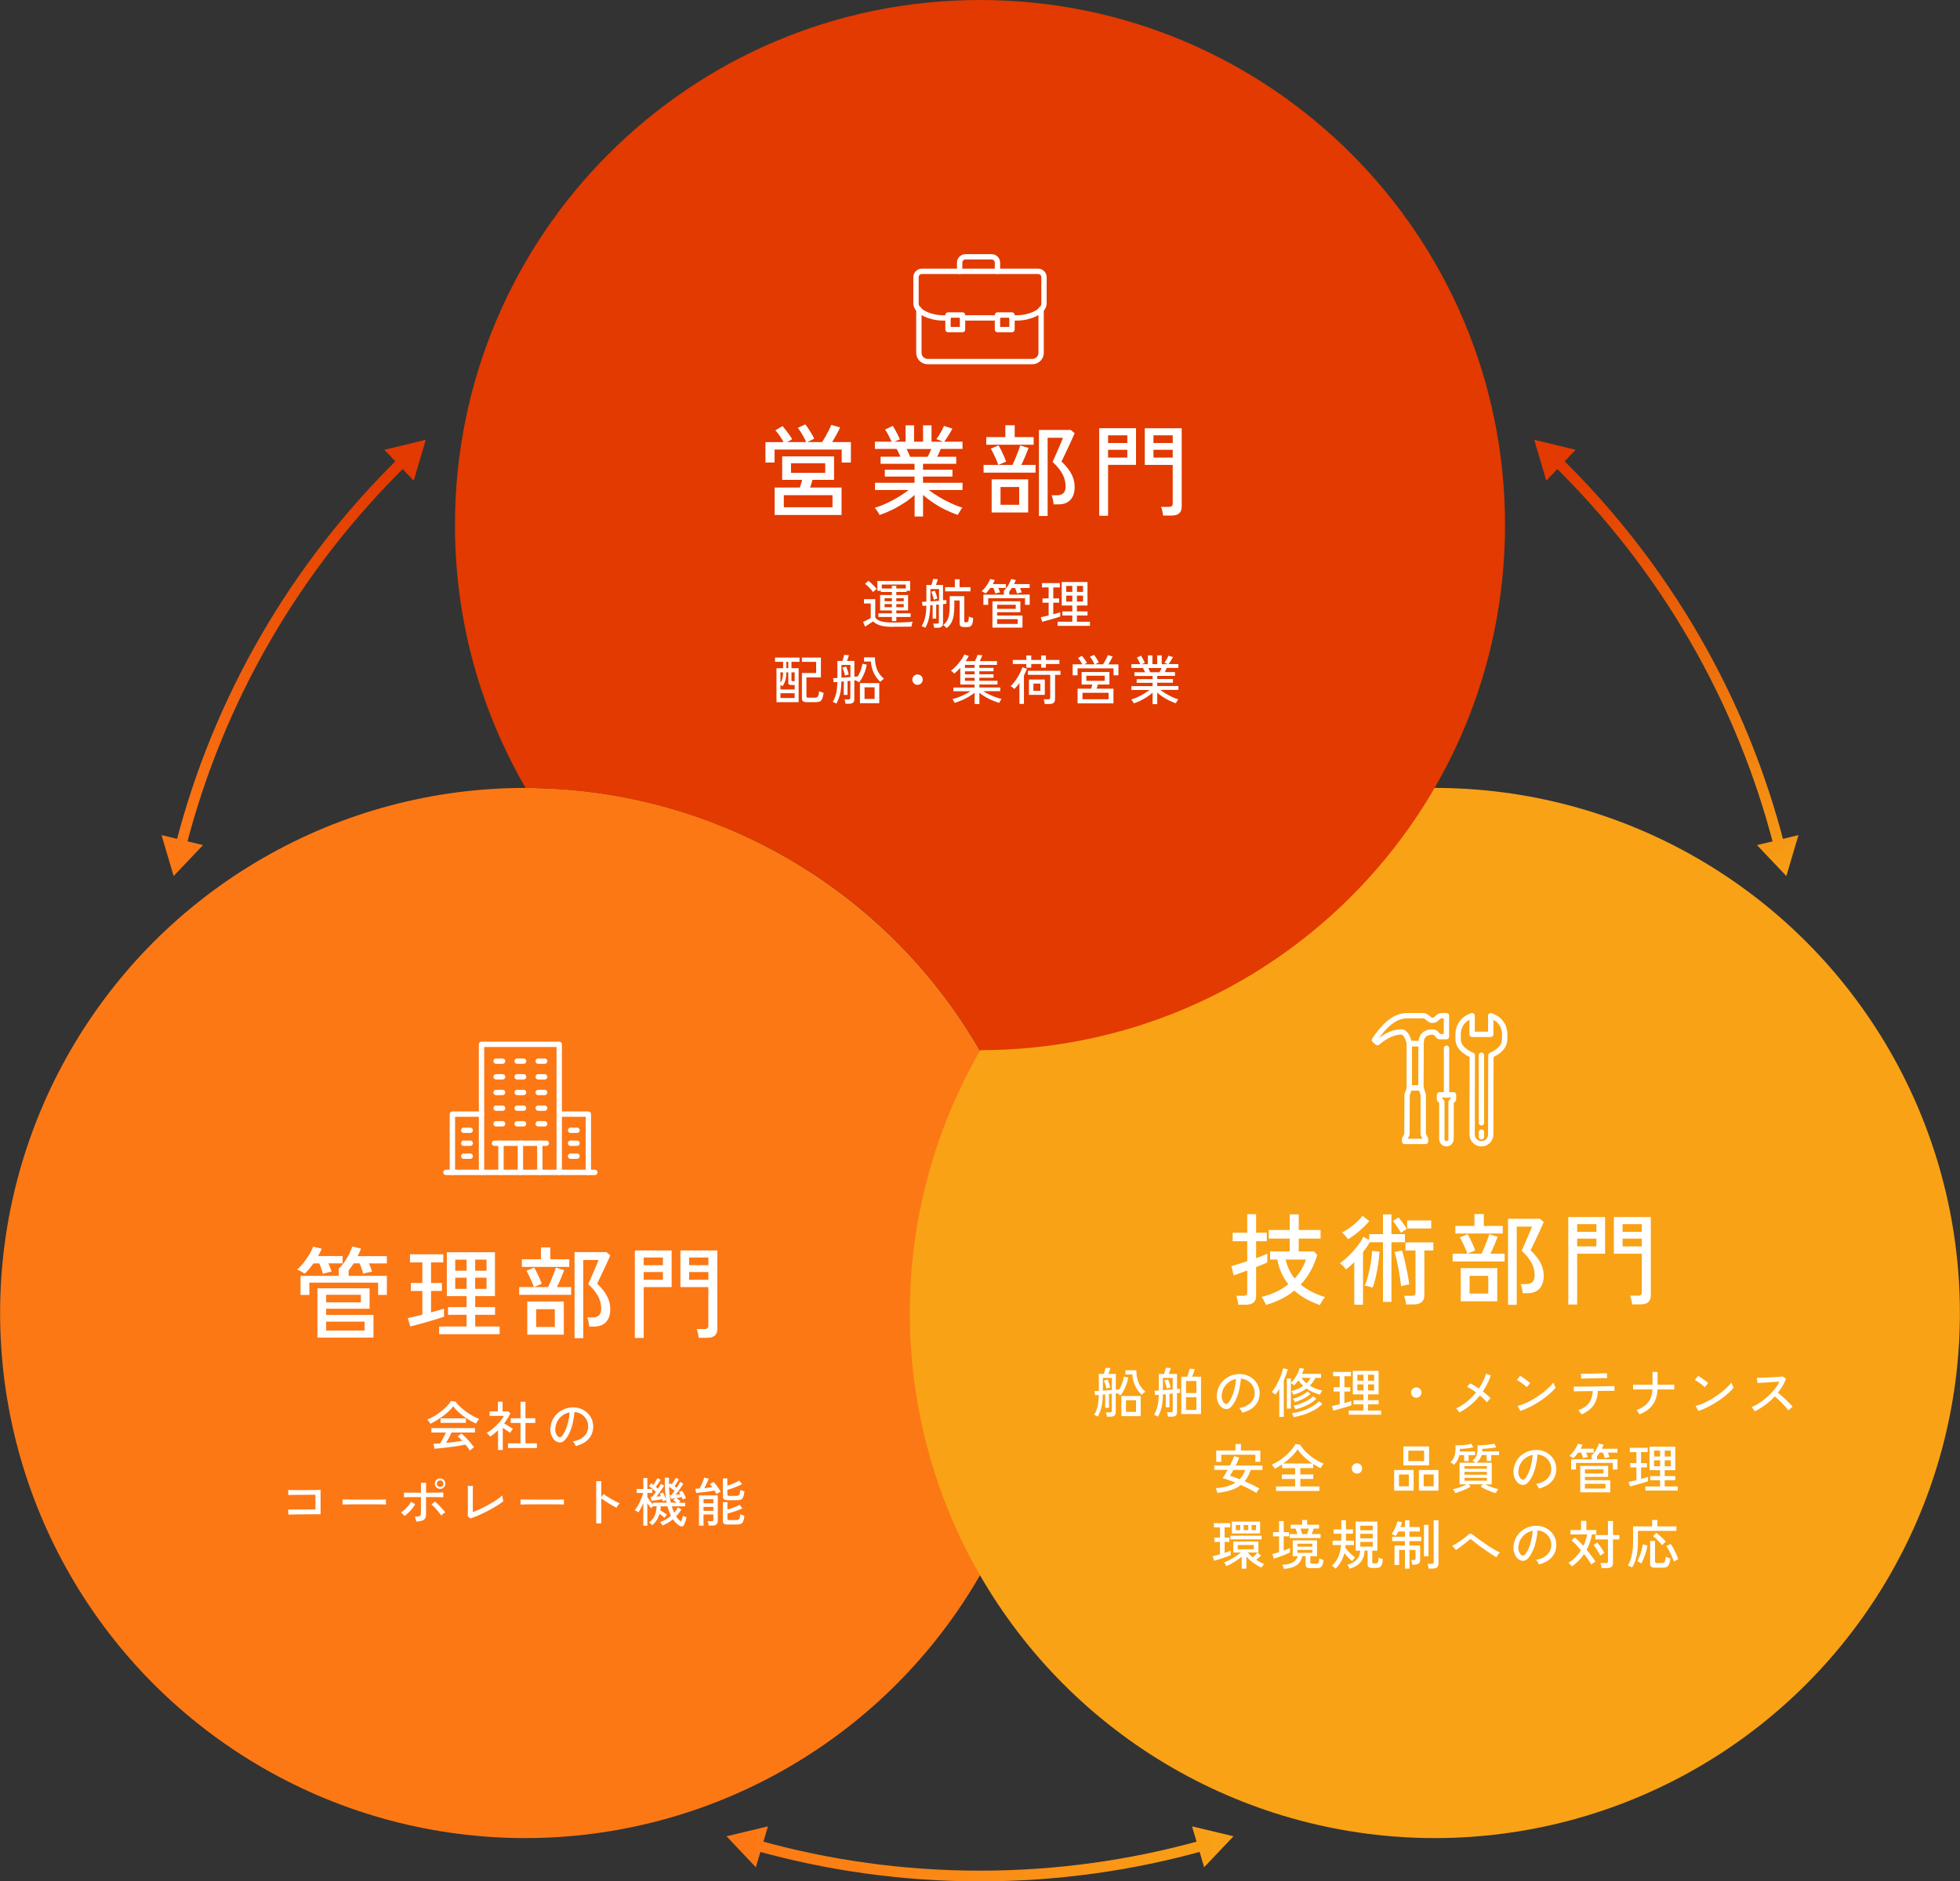<?xml version="1.0" encoding="UTF-8"?><svg id="_レイヤー_2" xmlns="http://www.w3.org/2000/svg" xmlns:xlink="http://www.w3.org/1999/xlink" viewBox="0 0 550 527.88"><rect x="0" y="0" width="550" height="527.88" fill="#333333" stroke="none"/><defs><style>.cls-1{fill:url(#_名称未設定グラデーション_12-2);}.cls-1,.cls-2,.cls-3,.cls-4,.cls-5,.cls-6,.cls-7,.cls-8,.cls-9,.cls-10,.cls-11,.cls-12,.cls-13{stroke-width:0px;}.cls-2{fill:url(#_名称未設定グラデーション_12-3);}.cls-3{fill:url(#_名称未設定グラデーション_10-3);}.cls-4{fill:url(#_名称未設定グラデーション_10-2);}.cls-5{fill:url(#_名称未設定グラデーション_10);}.cls-6{fill:url(#_名称未設定グラデーション_12);}.cls-7{fill:url(#_名称未設定グラデーション_7-2);}.cls-8{fill:url(#_名称未設定グラデーション_7-3);}.cls-9{fill:url(#_名称未設定グラデーション_7);}.cls-10{fill:#f9a216;}.cls-11{fill:#e23a00;}.cls-12{fill:#fff;}.cls-13{fill:#fc7815;}.cls-14{fill:none;stroke:#fff;stroke-linecap:round;stroke-linejoin:round;stroke-width:1.5px;}</style><linearGradient id="_名称未設定グラデーション_10" x1="348.19" y1="522.05" x2="210.28" y2="522.05" gradientUnits="userSpaceOnUse"><stop offset="0" stop-color="#f9a216"/><stop offset="1" stop-color="#fc7815"/></linearGradient><linearGradient id="_名称未設定グラデーション_10-2" x1="348.19" y1="518.18" x2="210.28" y2="518.18" xlink:href="#_名称未設定グラデーション_10"/><linearGradient id="_名称未設定グラデーション_10-3" x1="348.19" y1="518.18" x2="210.28" y2="518.18" xlink:href="#_名称未設定グラデーション_10"/><linearGradient id="_名称未設定グラデーション_7" x1="442.65" y1="129.82" x2="507.82" y2="247.36" gradientUnits="userSpaceOnUse"><stop offset="0" stop-color="#e23a00"/><stop offset="1" stop-color="#f9a216"/></linearGradient><linearGradient id="_名称未設定グラデーション_7-2" x1="440.72" y1="130.89" x2="505.89" y2="248.43" xlink:href="#_名称未設定グラデーション_7"/><linearGradient id="_名称未設定グラデーション_7-3" x1="438.81" y1="131.95" x2="503.98" y2="249.49" xlink:href="#_名称未設定グラデーション_7"/><linearGradient id="_名称未設定グラデーション_12" x1="51.47" y1="235.1" x2="105.59" y2="131.52" gradientUnits="userSpaceOnUse"><stop offset="0" stop-color="#fc7815"/><stop offset="1" stop-color="#e23a00"/></linearGradient><linearGradient id="_名称未設定グラデーション_12-2" x1="56.08" y1="237.51" x2="110.2" y2="133.93" xlink:href="#_名称未設定グラデーション_12"/><linearGradient id="_名称未設定グラデーション_12-3" x1="51.48" y1="235.1" x2="105.59" y2="131.52" xlink:href="#_名称未設定グラデーション_12"/></defs><g id="_レイヤー_1-2"><circle class="cls-13" cx="147.36" cy="368.41" r="147.33"/><circle class="cls-10" cx="402.64" cy="368.41" r="147.33"/><path class="cls-11" d="m275,0C193.63,0,127.67,65.96,127.67,147.33c0,26.89,7.24,52.07,19.82,73.77,50.79.09,100.15,26.43,127.4,73.56.04,0,.07,0,.11,0,81.37,0,147.33-65.96,147.33-147.33S356.37,0,275,0Z"/><path class="cls-12" d="m308.09,397.49c-.12-.08-.29-.17-.51-.28s-.4-.19-.54-.24c.38-.6.68-1.34.91-2.22s.35-2,.38-3.36c-.2.01-.39.02-.56.04-.18.02-.33.03-.46.04l-.18-1.15c.29,0,.69-.02,1.21-.05v-4.78h1.42c.09-.26.18-.56.27-.89s.16-.6.21-.82l1.33.09c-.05.2-.12.46-.23.77-.1.31-.2.6-.3.85h2.07v4.44c.2-.02.38-.04.55-.06s.31-.04.42-.04c.32-.54.59-1.12.82-1.75.23-.62.38-1.23.47-1.81l1.21.25c-.14.88-.4,1.77-.79,2.66-.38.9-.84,1.67-1.36,2.33-.1-.08-.24-.18-.43-.29-.18-.11-.36-.21-.52-.28l-.39.04v5.31c0,.8-.46,1.2-1.4,1.2h-1.08c0-.16-.04-.37-.1-.62-.06-.26-.12-.45-.18-.58h1.11c.19,0,.33-.03.41-.1.08-.06.12-.19.12-.37v-4.74c-.13.01-.26.02-.38.03-.12.01-.26.02-.4.03v3.88h-1.06v-3.79l-.68.06c0,1.02-.07,1.9-.19,2.63-.12.74-.28,1.38-.49,1.94s-.44,1.1-.71,1.62Zm1.39-7.3c.41-.03.83-.06,1.27-.09.44-.03.85-.06,1.25-.09v-3.39h-2.52v3.57Zm1-.57c-.07-.35-.17-.74-.31-1.16-.14-.43-.27-.79-.41-1.1l1.05-.29c.14.34.28.71.41,1.11.13.4.24.78.32,1.12-.07.01-.18.04-.33.08-.15.04-.29.09-.43.13-.14.04-.24.08-.3.1Zm4.19,7.73v-5.65h5.42v5.65h-5.42Zm5.71-6c-.79-.72-1.41-1.57-1.86-2.55-.45-.98-.71-2.03-.78-3.15h-1.92v-1.16h3.06c0,.94.11,1.77.29,2.48.18.72.46,1.36.83,1.93.37.57.84,1.1,1.41,1.59-.08.05-.19.13-.33.24-.14.11-.27.22-.4.34-.12.12-.22.21-.29.28Zm-4.42,4.8h2.83v-3.26h-2.83v3.26Z"/><path class="cls-12" d="m324.95,397.49c-.12-.08-.3-.18-.54-.29-.24-.11-.44-.19-.58-.23.38-.61.69-1.35.93-2.23s.37-2.01.39-3.39c-.2.01-.39.02-.56.04-.18.02-.33.03-.46.04l-.18-1.22c.14,0,.31-.02.52-.03.2,0,.44-.02.7-.03v-4.64h1.49c.09-.26.18-.56.28-.9.09-.34.17-.62.22-.84l1.35.09c-.05.2-.13.46-.23.79-.11.32-.2.61-.29.86h2.29v4.25c.17-.02.33-.04.48-.04s.28-.02.39-.03v1.12c-.11.01-.24.03-.39.04-.15.02-.31.04-.48.06v5.39c0,.8-.48,1.2-1.46,1.2h-1.06c-.02-.16-.06-.38-.12-.65s-.12-.47-.17-.6h1.09c.2,0,.34-.03.41-.1s.11-.19.11-.37v-4.77c-.15.01-.3.02-.45.04-.15.02-.3.03-.45.04v3.78h-1.05v-3.69l-.81.08c-.01,1.02-.07,1.9-.18,2.64-.11.74-.26,1.4-.46,1.96s-.44,1.11-.72,1.63Zm1.38-7.44c.44-.03.9-.06,1.37-.1.48-.04.93-.07,1.37-.1v-3.24h-2.75v3.44Zm1.12-.44c-.08-.35-.19-.74-.32-1.16-.13-.43-.26-.79-.4-1.1l1.05-.29c.14.34.27.71.41,1.11.13.4.23.78.31,1.12-.07.01-.18.04-.33.08-.15.04-.29.09-.43.13-.14.04-.23.08-.29.1Zm4.04,7.17v-10.49h1.6c.17-.37.32-.77.46-1.19.13-.42.24-.78.31-1.07l1.39.13c-.07.32-.18.67-.32,1.06s-.29.75-.43,1.06h2.52v10.49h-5.54Zm1.32-5.91h2.92v-3.38h-2.92v3.38Zm0,4.73h2.92v-3.54h-2.92v3.54Z"/><path class="cls-12" d="m348.56,396.38c-.05-.18-.16-.41-.32-.68-.17-.27-.33-.48-.49-.62.9-.14,1.67-.4,2.29-.78.63-.38,1.12-.84,1.46-1.4.35-.55.53-1.15.56-1.79.03-.6-.05-1.15-.25-1.66s-.47-.95-.83-1.33c-.36-.38-.78-.68-1.25-.91-.48-.23-.98-.35-1.52-.38-.07.97-.22,1.95-.44,2.94-.22.99-.52,1.91-.89,2.76s-.82,1.56-1.34,2.13c-.35.38-.7.6-1.06.67-.36.07-.73.03-1.12-.13-.38-.16-.72-.42-1.02-.79-.3-.36-.53-.8-.69-1.31-.16-.51-.22-1.06-.19-1.65.05-.88.26-1.69.62-2.43.37-.74.86-1.38,1.48-1.91.62-.54,1.33-.94,2.13-1.22.8-.27,1.66-.39,2.57-.34.72.04,1.4.21,2.04.5.64.29,1.21.69,1.69,1.19.49.5.87,1.08,1.13,1.75s.38,1.41.34,2.22c-.07,1.3-.54,2.4-1.4,3.3s-2.03,1.52-3.51,1.86Zm-4.8-2.56c.11.07.24.1.39.1.15,0,.29-.08.44-.23.39-.41.74-.97,1.06-1.68.32-.71.58-1.5.79-2.39.21-.88.34-1.77.41-2.68-.76.14-1.44.43-2.03.87-.59.44-1.06.98-1.41,1.62-.35.64-.54,1.34-.58,2.1-.03.55.05,1.03.24,1.43.19.4.42.69.71.86Z"/><path class="cls-12" d="m358.99,397.56v-7.83c-.34.58-.71,1.11-1.1,1.59-.32-.3-.67-.55-1.05-.75.38-.42.74-.92,1.09-1.5.34-.58.66-1.18.95-1.81s.54-1.23.74-1.82c.21-.59.35-1.1.44-1.53l1.31.31c-.27.99-.65,2.02-1.12,3.09v10.25h-1.26Zm2.1-2.35v-8.4h1.16v1.19c.37-.34.72-.75,1.06-1.25.33-.49.63-1,.88-1.52s.43-1,.54-1.43l1.19.27c-.07.22-.15.45-.24.69-.09.24-.2.49-.32.73h5.33v1.12h-1.56c-.43.83-.96,1.56-1.58,2.18,1.1.68,2.26,1.13,3.48,1.36-.05.08-.12.19-.21.34-.09.15-.17.29-.25.45-.08.16-.13.28-.17.38-.67-.19-1.33-.42-1.97-.7-.64-.28-1.25-.62-1.81-1.02-.5.38-1.06.71-1.67,1-.61.28-1.28.54-2,.76-.06-.13-.15-.31-.28-.54s-.23-.39-.31-.48c1.34-.36,2.45-.85,3.34-1.47-.25-.23-.49-.48-.72-.74-.23-.27-.45-.55-.65-.85-.18.26-.37.51-.56.76-.2.25-.4.47-.62.68-.09-.09-.24-.2-.44-.34s-.36-.24-.48-.3v7.14h-1.16Zm1.91,2.42c-.02-.09-.06-.21-.13-.35s-.13-.29-.2-.43c-.07-.14-.13-.25-.2-.31.98-.13,1.96-.35,2.94-.67.98-.32,1.88-.71,2.71-1.18.83-.46,1.5-.98,2.03-1.54l.9.76c-.58.63-1.31,1.19-2.18,1.69-.88.5-1.82.92-2.83,1.26-1.01.34-2.03.6-3.04.77Zm.36-4.2c-.04-.11-.12-.27-.25-.49-.13-.21-.23-.37-.31-.47.46-.11.95-.27,1.48-.49.52-.21,1.02-.46,1.5-.73.47-.28.86-.55,1.16-.83l.81.7c-.35.32-.77.63-1.25.92-.49.29-1,.56-1.54.79-.54.24-1.07.44-1.59.6Zm.15,2c-.04-.13-.12-.31-.25-.54-.13-.23-.23-.4-.31-.5.67-.11,1.36-.3,2.07-.57s1.38-.59,2-.95c.62-.36,1.12-.74,1.5-1.13l.86.73c-.43.44-.97.85-1.61,1.25-.65.39-1.33.73-2.07,1.03-.74.3-1.46.52-2.18.68Zm3.11-7.29c.47-.47.86-.98,1.18-1.52h-2.57c.18.28.39.55.62.8.23.25.49.49.76.72Z"/><path class="cls-12" d="m374.14,395.78l-.38-1.26c.27-.05.6-.12.98-.22.38-.09.79-.19,1.21-.29v-3.57h-1.72v-1.2h1.72v-3.09h-1.86v-1.21h5.01v1.21h-1.85v3.09h1.64v1.2h-1.64v3.23c.39-.1.75-.2,1.1-.3.34-.1.62-.18.85-.25v1.2c-.28.1-.64.22-1.07.35-.43.13-.9.27-1.39.41-.49.14-.96.27-1.42.4s-.86.23-1.18.31Zm4.33,1.16v-1.16h4.12v-1.75h-2.79v-1.15h2.79v-1.65h-2.97v-6.6h7.23v6.6h-2.97v1.65h2.98v1.15h-2.98v1.75h3.67v1.16h-9.09Zm2.42-9.54h1.71v-1.67h-1.71v1.67Zm0,2.73h1.71v-1.68h-1.71v1.68Zm3-2.73h1.71v-1.67h-1.71v1.67Zm0,2.73h1.71v-1.68h-1.71v1.68Z"/><path class="cls-12" d="m397.43,392.19c-.4,0-.74-.14-1.03-.43-.29-.29-.43-.63-.43-1.03s.14-.75.43-1.03.63-.42,1.03-.42.75.14,1.04.42c.28.28.42.62.42,1.03s-.14.74-.42,1.03c-.28.28-.62.43-1.04.43Z"/><path class="cls-12" d="m409.51,396.3c-.06-.1-.14-.22-.25-.37s-.22-.29-.34-.44-.23-.25-.33-.32c1.09-.5,2.11-1.14,3.06-1.91s1.8-1.63,2.55-2.57c-.45-.33-.89-.63-1.33-.91-.43-.27-.83-.49-1.18-.64l.83-.99c.37.16.77.37,1.19.62.43.26.85.53,1.28.83.93-1.36,1.6-2.74,2.01-4.15l1.33.45c-.25.78-.56,1.55-.94,2.31-.38.76-.8,1.5-1.28,2.21.43.33.83.66,1.21.98.38.33.7.63.96.92-.09.08-.21.19-.34.34-.14.15-.27.29-.4.44-.13.15-.22.27-.29.36-.23-.28-.52-.58-.86-.91-.34-.33-.72-.66-1.12-.99-.78.97-1.66,1.86-2.62,2.68-.97.81-2.02,1.5-3.14,2.06Z"/><path class="cls-12" d="m428.42,389.22c-.11-.12-.28-.28-.52-.47-.24-.19-.49-.4-.77-.6-.28-.2-.55-.4-.82-.57-.27-.17-.49-.3-.67-.38l.93-1.17c.18.1.4.24.67.42.26.18.54.37.82.57s.54.4.78.58c.24.19.42.34.55.46l-.97,1.16Zm-1.79,6.66l-.78-1.4c.71-.17,1.46-.43,2.24-.77.78-.34,1.55-.75,2.32-1.21.76-.46,1.5-.95,2.2-1.48.7-.52,1.33-1.05,1.9-1.58.57-.53,1.03-1.04,1.39-1.53.03.11.08.26.17.46s.17.39.25.57c.09.19.16.32.21.41-.48.6-1.09,1.22-1.83,1.86-.74.64-1.55,1.26-2.45,1.85-.89.6-1.81,1.14-2.77,1.63-.96.49-1.91.89-2.83,1.19Z"/><path class="cls-12" d="m443.8,396.89c-.06-.1-.15-.23-.25-.39-.11-.16-.23-.31-.34-.46-.12-.15-.23-.26-.32-.33,1.39-.53,2.4-1.22,3.02-2.08s.97-1.96,1.04-3.32c-.63,0-1.24.02-1.84.03-.59.01-1.13.02-1.62.02-.49,0-.89.01-1.21.02-.33.01-.53.02-.62.02l-.06-1.35c.08.01.33.02.76.02s.98,0,1.64-.02c.66,0,1.38-.02,2.14-.02.77,0,1.54-.02,2.32-.03.78-.02,1.49-.03,2.15-.04.66,0,1.21-.02,1.64-.03.44,0,.69-.02.77-.03l.02,1.35h-.67c-.36,0-.82,0-1.37,0-.55,0-1.15.01-1.8.02-.14,0-.28,0-.41,0-.13,0-.27,0-.41,0-.07,1.63-.48,2.98-1.21,4.03-.74,1.06-1.86,1.92-3.36,2.57Zm-.09-10.08l-.08-1.35c.08,0,.3,0,.66,0s.8-.01,1.33-.02c.53-.01,1.08-.02,1.66-.03.58,0,1.13-.02,1.66-.04.52-.01.97-.03,1.33-.04.36,0,.58-.01.65-.01l.03,1.35c-.09-.01-.31-.01-.67,0-.36,0-.8.01-1.31.02-.51.01-1.05.02-1.62.03-.56,0-1.11.02-1.63.04-.52.01-.96.03-1.32.04-.36.01-.58.02-.67.03Z"/><path class="cls-12" d="m460.06,396.84c-.05-.1-.13-.23-.23-.39-.11-.16-.21-.31-.32-.46-.11-.15-.21-.25-.3-.32.99-.38,1.8-.83,2.45-1.35.64-.52,1.12-1.14,1.46-1.87s.52-1.59.57-2.59h-3.54c-.5,0-.91,0-1.24,0-.33,0-.53.01-.62.02l-.04-1.38c.09,0,.3,0,.63,0,.33,0,.75.01,1.25.02s1.07,0,1.68,0h1.9v-3.58h1.42v3.58c.77,0,1.49,0,2.16,0s1.23,0,1.69-.02c.46,0,.73,0,.83,0v1.38c-.09,0-.36-.02-.81-.02s-1.02,0-1.7,0c-.68,0-1.41,0-2.19,0-.07,1.68-.5,3.09-1.3,4.24s-2.04,2.06-3.74,2.74Z"/><path class="cls-12" d="m478.37,389.22c-.11-.12-.28-.28-.52-.47-.24-.19-.49-.4-.77-.6-.28-.2-.55-.4-.82-.57-.27-.17-.49-.3-.67-.38l.93-1.17c.18.1.4.24.67.42.26.18.54.37.82.57s.54.4.78.58c.24.19.42.34.55.46l-.97,1.16Zm-1.79,6.66l-.78-1.4c.71-.17,1.46-.43,2.24-.77.78-.34,1.55-.75,2.32-1.21.76-.46,1.5-.95,2.2-1.48.7-.52,1.33-1.05,1.9-1.58.57-.53,1.03-1.04,1.39-1.53.03.11.08.26.17.46s.17.39.25.57c.09.19.16.32.21.41-.48.6-1.09,1.22-1.83,1.86-.74.64-1.55,1.26-2.45,1.85-.89.6-1.81,1.14-2.77,1.63-.96.49-1.91.89-2.83,1.19Z"/><path class="cls-12" d="m492.41,396c-.1-.15-.24-.35-.41-.61-.18-.25-.34-.44-.49-.56.77-.33,1.54-.75,2.31-1.26.77-.51,1.5-1.08,2.21-1.72.7-.63,1.33-1.31,1.9-2.02.57-.71,1.04-1.44,1.41-2.17-.46.03-.98.06-1.57.1-.58.04-1.17.07-1.77.11-.6.04-1.14.07-1.64.1-.5.03-.9.06-1.19.08l-.17-1.46c.24,0,.61,0,1.1-.02.49,0,1.04-.03,1.64-.05.6-.02,1.21-.05,1.81-.09.61-.03,1.15-.07,1.63-.1.49-.03.84-.07,1.07-.11l.93.6c-.25.69-.57,1.37-.95,2.03-.39.66-.83,1.3-1.33,1.92.34.27.71.58,1.1.92.39.34.77.69,1.15,1.06.38.36.74.71,1.07,1.05s.6.64.81.91c-.17.11-.37.27-.61.47-.24.21-.42.39-.56.56-.2-.28-.45-.59-.76-.94-.31-.34-.64-.7-1-1.06-.36-.36-.72-.72-1.08-1.06-.36-.34-.69-.63-.99-.88-.83.89-1.73,1.7-2.71,2.42s-1.96,1.32-2.92,1.79Z"/><path class="cls-12" d="m341.62,418.88c-.03-.17-.09-.4-.19-.67-.09-.28-.19-.5-.29-.65,2.34-.16,4.19-.68,5.55-1.56-1.36-.56-2.56-.97-3.6-1.23.19-.27.41-.61.65-1.03s.49-.85.74-1.31h-3.75v-1.23h4.4c.26-.5.5-.98.71-1.45.21-.46.38-.86.5-1.19l1.42.41c-.13.32-.29.67-.46,1.06-.18.39-.37.78-.57,1.18h7.53v1.23h-3.3c-.21.64-.46,1.22-.74,1.75s-.59,1-.95,1.43c.74.32,1.47.65,2.19,1,.72.35,1.37.69,1.95,1.03-.08.08-.18.2-.29.35-.12.15-.22.31-.32.47-.1.16-.18.3-.24.42-.62-.37-1.3-.75-2.05-1.13s-1.52-.75-2.29-1.09c-.78.61-1.71,1.09-2.79,1.44s-2.35.61-3.81.78Zm-.33-8.71v-3.19h5.4v-1.83h1.53v1.83h5.44v3.18h-1.39v-1.98h-9.57v2h-1.41Zm6.58,4.88c.69-.72,1.21-1.59,1.55-2.61h-3.32c-.18.34-.35.65-.52.93-.17.28-.31.52-.43.72.39.11.82.25,1.28.41.46.17.94.35,1.43.55Z"/><path class="cls-12" d="m358.06,418.34v-1.26h5.37v-2.1h-3.72v-1.27h3.72v-1.77h-3.67v-1.05c-.33.22-.67.43-1.01.64-.34.21-.69.39-1.04.56-.05-.1-.13-.23-.23-.38-.1-.15-.21-.3-.33-.44-.12-.15-.21-.25-.29-.32.64-.26,1.29-.6,1.94-1.02.66-.42,1.29-.89,1.89-1.41.6-.52,1.15-1.06,1.64-1.64.49-.57.89-1.14,1.2-1.71l1.28.18c.45.72,1.03,1.42,1.73,2.12.71.69,1.48,1.31,2.32,1.87.84.56,1.7,1,2.57,1.34-.13.13-.28.32-.46.58-.17.26-.31.48-.4.67-.7-.33-1.39-.71-2.08-1.15v1.15h-3.6v1.77h3.64v1.27h-3.64v2.1h5.35v1.26h-12.17Zm2.04-7.7h8.16c-.82-.54-1.59-1.15-2.31-1.84-.72-.69-1.33-1.41-1.82-2.17-.46.72-1.04,1.42-1.75,2.11-.71.69-1.47,1.32-2.29,1.9Z"/><path class="cls-12" d="m380.78,413.48c-.4,0-.74-.14-1.03-.43-.29-.29-.43-.63-.43-1.03s.14-.75.43-1.03.63-.42,1.03-.42.75.14,1.04.42c.28.28.42.62.42,1.03s-.14.74-.42,1.03c-.28.28-.62.43-1.04.43Z"/><path class="cls-12" d="m391.22,418.25v-5.79h5.46v5.79h-5.46Zm1.35-1.21h2.78v-3.33h-2.78v3.33Zm1.23-5.88v-5.31h7.21v5.31h-7.21Zm1.39-1.19h4.43v-2.93h-4.43v2.93Zm2.97,8.28v-5.79h5.49v5.79h-5.49Zm1.33-1.21h2.82v-3.33h-2.82v3.33Z"/><path class="cls-12" d="m407.98,410.99c-.06-.06-.15-.14-.28-.24-.12-.1-.26-.19-.4-.28-.14-.09-.25-.15-.34-.18.42-.32.74-.73.97-1.22.22-.5.38-1.04.45-1.65.07-.6.09-1.23.04-1.88.58,0,1.16-.02,1.75-.05.58-.03,1.12-.09,1.6-.16.48-.07.84-.15,1.08-.24l.58,1.02c-.34.08-.74.15-1.2.21s-.92.11-1.37.15c-.46.04-.86.07-1.21.08v.36c0,.12,0,.24-.01.36h4.3v1.02h-1.83v1.65h-1.28v-1.65h-1.33c-.13.58-.32,1.1-.58,1.55-.26.45-.57.84-.94,1.17Zm11.76,7.96c-.39-.09-.85-.23-1.37-.43-.52-.2-1.03-.42-1.54-.66-.51-.25-.94-.49-1.31-.73l.51-.65h-3.88l.51.65c-.35.22-.78.45-1.28.68s-1.01.45-1.54.65c-.53.19-1.03.35-1.49.46-.06-.12-.16-.3-.29-.53s-.26-.41-.37-.52c.34-.07.74-.17,1.21-.31.46-.14.93-.3,1.4-.5.47-.19.88-.38,1.23-.57h-1.95v-6.08h4.42c-.11-.11-.25-.23-.43-.37-.18-.14-.31-.22-.4-.26.45-.27.78-.61,1-1.02.21-.41.35-.89.41-1.44.05-.55.07-1.15.04-1.8.37,0,.78-.01,1.24-.03s.91-.05,1.36-.09c.45-.04.86-.09,1.22-.14.37-.05.65-.12.85-.19l.6,1.02c-.34.08-.76.15-1.25.21s-.99.11-1.47.15c-.49.04-.9.07-1.24.08v.38c0,.12,0,.23-.01.34h4.74v1.02h-2.21v1.65h-1.28v-1.65h-1.42c-.12.48-.3.89-.55,1.23-.25.34-.54.65-.89.92h4.29v6.08h-1.84c.35.18.75.36,1.19.54.44.18.88.34,1.32.48.44.14.83.25,1.17.31-.07.07-.15.18-.25.32-.09.14-.18.29-.26.43s-.14.27-.18.37Zm-8.79-6.84h6.29v-.74h-6.29v.74Zm0,1.67h6.29v-.8h-6.29v.8Zm0,1.68h6.29v-.81h-6.29v.81Z"/><path class="cls-12" d="m431.81,417.67c-.05-.18-.16-.41-.32-.68-.17-.27-.33-.48-.49-.62.9-.14,1.67-.4,2.29-.78.63-.38,1.12-.84,1.46-1.4.35-.55.53-1.15.56-1.79.03-.6-.05-1.15-.25-1.66s-.47-.95-.83-1.33c-.36-.38-.78-.68-1.25-.91-.48-.23-.98-.35-1.52-.38-.07.97-.22,1.95-.44,2.94-.22.99-.52,1.91-.89,2.76s-.82,1.56-1.34,2.13c-.35.38-.7.6-1.06.67-.36.07-.73.03-1.12-.13-.38-.16-.72-.42-1.02-.79-.3-.36-.53-.8-.69-1.31-.16-.51-.22-1.06-.19-1.65.05-.88.26-1.69.62-2.43.37-.74.86-1.38,1.48-1.91.62-.54,1.33-.94,2.13-1.22.8-.27,1.66-.39,2.57-.34.72.04,1.4.21,2.04.5.64.29,1.21.69,1.69,1.19.49.5.87,1.08,1.13,1.75s.38,1.41.34,2.22c-.07,1.3-.54,2.4-1.4,3.3s-2.03,1.52-3.51,1.86Zm-4.8-2.56c.11.07.24.1.39.1.15,0,.29-.08.44-.23.39-.41.74-.97,1.06-1.68.32-.71.58-1.5.79-2.39.21-.88.34-1.77.41-2.68-.76.14-1.44.43-2.03.87-.59.44-1.06.98-1.41,1.62-.35.64-.54,1.34-.58,2.1-.03.55.05,1.03.24,1.43.19.4.42.69.71.86Z"/><path class="cls-12" d="m444.25,409.16c-.05-.21-.12-.46-.23-.76-.1-.29-.21-.57-.31-.82h-.88c-.21.3-.43.58-.65.85-.22.27-.44.5-.65.7-.06-.05-.17-.12-.32-.2s-.31-.17-.47-.26c-.16-.08-.28-.14-.36-.16.33-.28.65-.62.97-1.01.32-.39.6-.8.86-1.23.25-.42.45-.82.58-1.19l1.3.3c-.07.18-.15.36-.25.55s-.2.37-.31.56h3.69v1.09h-2.15c.09.21.18.43.27.65.09.22.16.42.21.59-.09.01-.22.04-.4.08-.18.04-.35.09-.52.13-.17.05-.29.08-.38.11Zm-3.36,3.17v-2.87h5.75v-1.09c.3-.28.58-.61.85-.98.26-.38.5-.77.71-1.18.21-.41.36-.79.47-1.15l1.32.3c-.06.18-.13.37-.22.56s-.18.38-.28.58h4.38v1.09h-2.7c.1.21.19.43.28.66s.15.43.2.58c-.11.01-.25.04-.43.08s-.36.09-.53.13c-.18.04-.3.08-.38.1-.05-.23-.12-.49-.22-.78-.1-.29-.2-.55-.3-.78h-.9c-.25.39-.5.74-.75,1.05v.82h5.75v2.87h-1.32v-1.85h-10.33v1.85h-1.32Zm2.54,6.4v-7.41h7.84v3.07h-6.52v.93h7.11v3.4h-8.43Zm1.32-5.29h5.22v-1.14h-5.22v1.14Zm0,4.23h5.77v-1.33h-5.77v1.33Z"/><path class="cls-12" d="m457.39,417.07l-.38-1.26c.27-.05.6-.12.98-.22.38-.09.79-.19,1.21-.29v-3.57h-1.72v-1.2h1.72v-3.09h-1.86v-1.21h5.01v1.21h-1.85v3.09h1.64v1.2h-1.64v3.23c.39-.1.75-.2,1.1-.3.34-.1.62-.18.85-.25v1.2c-.28.1-.64.22-1.07.35-.43.13-.9.27-1.39.41-.49.14-.96.27-1.42.4s-.86.23-1.18.31Zm4.33,1.16v-1.16h4.12v-1.75h-2.79v-1.15h2.79v-1.65h-2.97v-6.6h7.23v6.6h-2.97v1.65h2.98v1.15h-2.98v1.75h3.67v1.16h-9.09Zm2.42-9.54h1.71v-1.67h-1.71v1.67Zm0,2.73h1.71v-1.68h-1.71v1.68Zm3-2.73h1.71v-1.67h-1.71v1.67Zm0,2.73h1.71v-1.68h-1.71v1.68Z"/><path class="cls-12" d="m340.73,437.91l-.48-1.25c.26-.05.57-.12.94-.23.37-.1.75-.21,1.15-.33v-3.46h-1.58v-1.2h1.58v-2.88h-1.71v-1.19h4.59v1.19h-1.58v2.88h1.33v1.2h-1.33v3.08c.33-.11.64-.22.95-.32.3-.1.55-.19.76-.28v1.25c-.25.1-.57.22-.96.36s-.81.29-1.26.44c-.45.15-.89.29-1.31.42s-.79.24-1.09.33Zm7.7,2.26v-3.38c-.65.55-1.36,1.06-2.14,1.52-.78.46-1.49.84-2.15,1.12-.03-.08-.09-.19-.17-.33-.08-.14-.17-.28-.26-.42-.09-.14-.17-.24-.22-.3.47-.17.99-.4,1.56-.69.57-.29,1.13-.62,1.69-.98.56-.36,1.04-.73,1.46-1.1h-2.12v-3.07h7.04v3.07h-3.03c.44.5.93.96,1.47,1.38.21-.2.44-.43.68-.68.24-.25.46-.47.64-.67l.98.84c-.17.16-.38.35-.63.56-.25.22-.5.42-.74.62.74.49,1.49.88,2.25,1.19-.07.07-.16.17-.26.3-.1.13-.21.26-.3.4-.09.14-.17.24-.22.32-.68-.32-1.4-.75-2.16-1.29-.76-.54-1.44-1.15-2.04-1.83v3.4h-1.32Zm-3.17-8.25v-1.03h8.77v1.03h-8.77Zm.42-1.66v-3.32h7.92v3.32h-7.92Zm1.12-.93h1.23v-1.43h-1.23v1.43Zm.52,5.37h4.52v-1.2h-4.52v1.2Zm1.67-5.37h1.29v-1.43h-1.29v1.43Zm2.22,0h1.26v-1.43h-1.26v1.43Z"/><path class="cls-12" d="m357.43,437.34l-.36-1.32c.25-.05.54-.12.86-.21s.65-.19.99-.29v-4.46h-1.68v-1.18h1.68v-3.09h1.3v3.09h1.49v1.18h-1.49v4.02c.35-.13.67-.26.97-.38.3-.12.56-.24.78-.35v1.25c-.25.13-.57.28-.96.44-.39.17-.8.33-1.24.5s-.86.32-1.27.46-.77.25-1.08.34Zm2.85,2.88c-.04-.14-.11-.34-.2-.59s-.17-.45-.25-.58c1.28-.05,2.26-.27,2.95-.66.68-.39,1.15-.98,1.4-1.75h-1.42v-4.44h6.81v4.44h-1.89v1.72c0,.14.04.24.11.3.07.06.21.09.43.09h1c.24,0,.42-.03.55-.08.13-.05.23-.19.29-.4.06-.21.11-.53.14-.98.14.07.34.15.59.23.25.09.46.15.62.2-.08.65-.2,1.14-.34,1.47-.15.33-.35.55-.61.65s-.59.16-1,.16h-1.72c-.49,0-.84-.08-1.05-.23-.21-.15-.32-.42-.32-.79v-2.35h-.9c-.28,1.15-.83,2-1.65,2.56-.82.56-2,.9-3.55,1.02Zm1.6-8.67v-1.12h2.17c-.05-.21-.12-.47-.22-.77-.1-.3-.2-.56-.29-.77h-1.37v-1.08h3.23v-1.32h1.39v1.32h3.36v1.08h-1.5c-.06.21-.15.47-.26.77-.12.31-.22.56-.31.77h2.49v1.12h-8.7Zm2.19,2.42h4.18v-.84h-4.18v.84Zm0,1.73h4.18v-.82h-4.18v.82Zm1.32-5.27h1.38c.09-.2.19-.46.29-.77.1-.31.18-.57.24-.77h-2.37c.08.21.17.47.25.78s.16.56.21.76Z"/><path class="cls-12" d="m374.78,440.13c-.06-.07-.16-.16-.29-.27-.13-.11-.27-.22-.42-.32-.14-.1-.27-.18-.37-.23.78-.64,1.38-1.43,1.8-2.36.42-.93.69-2.08.81-3.43h-2.36v-1.25h2.43c0-.12,0-.25,0-.38s0-.26,0-.39v-1.17h-2.16v-1.2h2.16v-2.57h1.3v2.57h1.98v1.2h-1.98v1.17c0,.13,0,.26,0,.39,0,.13,0,.25,0,.38h2.26v1.25h-2.34c0,.13-.02.25-.03.38s-.02.24-.04.36c.19.28.44.59.74.93.3.34.63.67.99.99.36.32.7.6,1.03.83-.13.13-.29.3-.47.5-.18.21-.31.38-.39.52-.34-.26-.71-.59-1.1-1-.4-.41-.75-.83-1.07-1.28-.22.88-.53,1.68-.94,2.39s-.92,1.38-1.55,2.01Zm3.96.04c-.06-.16-.16-.36-.29-.6-.14-.24-.25-.41-.35-.51,1.15-.34,2.02-.82,2.6-1.45s.92-1.47,1-2.53h-1.28v-8.15h6.09v8.15h-1.44v3.21c0,.15.03.25.1.3.06.05.18.07.35.07h.55c.17,0,.3-.04.41-.12.1-.08.18-.23.24-.47.06-.23.11-.57.15-1.03.14.08.33.16.56.25.24.08.44.15.62.2-.07.69-.17,1.21-.3,1.56-.13.35-.32.58-.56.71s-.57.18-.99.18h-1.12c-.46,0-.79-.08-1-.23-.21-.15-.31-.42-.31-.8v-3.83h-.84c-.07,1.35-.45,2.43-1.13,3.25-.68.81-1.71,1.43-3.07,1.84Zm2.97-10.81h3.51v-1.27h-3.51v1.27Zm0,2.28h3.51v-1.27h-3.51v1.27Zm0,2.31h3.51v-1.31h-3.51v1.31Z"/><path class="cls-12" d="m394.24,440.13v-5.25h-1.62v4.22h-1.3v-5.46h2.92v-1.23h-3.58v-1.23h3.58v-1.48h-1.84c-.27.52-.52.94-.75,1.25-.08-.04-.2-.09-.34-.17-.15-.07-.3-.14-.45-.2-.15-.06-.28-.11-.38-.13.22-.26.44-.6.67-1.04.23-.43.43-.87.61-1.33.18-.46.3-.87.38-1.23l1.27.27c-.04.2-.1.42-.18.65-.08.23-.17.46-.25.69h1.27v-1.88h1.26v1.88h2.92v1.25h-2.92v1.48h3.31v1.23h-3.31v1.23h3v4.05c0,.46-.13.79-.4,1-.27.21-.65.31-1.16.31h-.66c-.02-.17-.06-.39-.11-.67-.05-.28-.11-.48-.17-.61h.75c.3,0,.45-.15.45-.45v-2.39h-1.69v5.25h-1.26Zm5.33-3.45v-8.82h1.28v8.82h-1.28Zm1.31,3.42c-.01-.18-.05-.41-.11-.68-.06-.27-.13-.49-.19-.64h1.16c.21,0,.36-.04.45-.11s.13-.21.13-.4v-11.71h1.33v12.17c0,.48-.13.83-.4,1.05-.26.22-.67.33-1.21.33h-1.17Z"/><path class="cls-12" d="m419.93,436.96c-.31-.17-.7-.4-1.16-.7s-.96-.63-1.5-1c-.54-.37-1.07-.75-1.6-1.13-.53-.39-1.02-.75-1.47-1.1-.45-.34-.82-.64-1.11-.89-.19-.17-.33-.26-.43-.28-.1-.02-.24.06-.41.22-.32.29-.7.61-1.12.95-.43.35-.87.68-1.32,1.01-.45.33-.86.62-1.24.87l-1.08-1.18c.29-.12.63-.3,1.03-.55.4-.24.82-.51,1.25-.81.43-.29.83-.59,1.22-.88.38-.29.69-.56.93-.79.29-.27.55-.39.77-.37.22.03.49.17.8.43.23.2.57.47,1.03.8s.96.7,1.53,1.1c.56.4,1.15.8,1.75,1.19.6.39,1.17.74,1.71,1.05s1,.54,1.38.71c-.09.08-.2.21-.34.38-.14.17-.26.35-.38.53-.12.18-.19.33-.23.44Z"/><path class="cls-12" d="m431.81,438.96c-.05-.18-.16-.41-.32-.68-.17-.27-.33-.48-.49-.62.9-.14,1.67-.4,2.29-.78.63-.38,1.12-.84,1.46-1.4.35-.55.53-1.15.56-1.79.03-.6-.05-1.15-.25-1.66s-.47-.95-.83-1.33c-.36-.38-.78-.68-1.25-.91-.48-.23-.98-.35-1.52-.38-.07.97-.22,1.95-.44,2.94-.22.99-.52,1.91-.89,2.76s-.82,1.56-1.34,2.13c-.35.38-.7.6-1.06.67-.36.07-.73.03-1.12-.13-.38-.16-.72-.42-1.02-.79-.3-.36-.53-.8-.69-1.31-.16-.51-.22-1.06-.19-1.65.05-.88.26-1.69.62-2.43.37-.74.86-1.38,1.48-1.91.62-.54,1.33-.94,2.13-1.22.8-.27,1.66-.39,2.57-.34.72.04,1.4.21,2.04.5.64.29,1.21.69,1.69,1.19.49.5.87,1.08,1.13,1.75s.38,1.41.34,2.22c-.07,1.3-.54,2.4-1.4,3.3s-2.03,1.52-3.51,1.86Zm-4.8-2.56c.11.07.24.1.39.1.15,0,.29-.08.44-.23.39-.41.74-.97,1.06-1.68.32-.71.58-1.5.79-2.39.21-.88.34-1.77.41-2.68-.76.14-1.44.43-2.03.87-.59.44-1.06.98-1.41,1.62-.35.64-.54,1.34-.58,2.1-.03.55.05,1.03.24,1.43.19.4.42.69.71.86Z"/><path class="cls-12" d="m441.07,439.48c-.09-.14-.23-.31-.43-.52-.2-.2-.38-.35-.53-.44,1.42-.86,2.6-2.04,3.53-3.54-.47-.56-.94-1.08-1.39-1.57-.46-.48-.88-.88-1.25-1.19l.92-.84c.38.32.77.68,1.18,1.09.41.4.81.84,1.22,1.3.23-.5.43-1.02.61-1.56s.32-1.09.43-1.67h-4.67v-1.23h2.97v-2.58h1.49v2.58h2.79v1.23h-1.23c-.13.77-.32,1.52-.57,2.23-.25.72-.55,1.41-.9,2.06.47.57.92,1.14,1.35,1.72.43.57.8,1.11,1.11,1.61-.1.04-.23.11-.38.22-.16.1-.31.22-.46.33-.15.12-.26.21-.33.28-.25-.44-.55-.91-.9-1.42-.35-.5-.73-1.01-1.12-1.52-.97,1.43-2.11,2.58-3.42,3.44Zm7.97-3c-.12-.27-.29-.59-.5-.95-.21-.37-.45-.73-.69-1.09-.25-.36-.48-.66-.7-.9l1.05-.73c.25.28.5.59.76.94.25.34.49.69.71,1.04.21.34.39.66.53.95-.15.07-.34.18-.58.34-.24.15-.43.29-.57.41Zm.38,3.48c-.02-.2-.06-.44-.13-.73s-.13-.51-.2-.67h1.54c.21,0,.36-.04.45-.11.09-.07.13-.21.13-.41v-6.1h-3.55v-1.23h3.55v-3.94h1.41v3.94h1.79v1.23h-1.79v6.62c0,.49-.14.85-.41,1.08-.27.23-.69.34-1.25.34h-1.54Z"/><path class="cls-12" d="m458,439.78c-.09-.05-.22-.11-.38-.19-.17-.08-.33-.15-.48-.21-.16-.07-.27-.11-.35-.13.48-.76.84-1.69,1.09-2.8.25-1.1.38-2.37.38-3.8v-4.37h5.36v-1.81h1.46v1.81h5.34v1.26h-10.8v3.13c0,1.51-.13,2.87-.41,4.06-.27,1.2-.67,2.21-1.2,3.03Zm2.6-1.1c-.13-.1-.32-.22-.57-.36s-.45-.23-.58-.27c.23-.39.45-.86.66-1.42s.39-1.12.55-1.71.27-1.12.33-1.6l1.3.33c-.08.52-.2,1.08-.37,1.67-.17.6-.36,1.18-.59,1.76-.23.58-.47,1.11-.73,1.59Zm3.9,1.19c-.54,0-.92-.08-1.13-.25-.22-.17-.32-.45-.32-.85v-6.4h1.37v5.76c0,.15.04.26.11.33.08.07.21.1.4.1h1.38c.26,0,.46-.04.61-.13.14-.09.25-.26.33-.52.08-.25.13-.63.17-1.12.15.08.36.17.64.26.27.09.5.16.68.21-.09.74-.22,1.3-.38,1.67s-.39.62-.67.75c-.28.12-.64.19-1.08.19h-2.1Zm1.92-6.3c-.2-.27-.45-.56-.74-.88-.29-.32-.6-.62-.92-.92-.32-.3-.62-.54-.9-.73l.92-.94c.28.2.58.44.9.72.32.28.64.57.95.87.31.3.59.6.83.88-.1.07-.22.17-.36.3-.14.13-.27.26-.4.39-.13.13-.22.23-.28.31Zm3.29,4.56c-.17-.5-.38-1.02-.62-1.57-.25-.54-.5-1.06-.76-1.55s-.5-.89-.74-1.2l1.22-.6c.25.34.51.77.79,1.28.28.51.54,1.03.78,1.57s.44,1.01.59,1.43c-.1.03-.23.08-.39.16-.16.08-.32.17-.48.26-.16.09-.29.17-.39.23Z"/><path class="cls-12" d="m347.49,366.1c-.02-.22-.06-.5-.13-.83s-.14-.65-.21-.97c-.08-.32-.15-.56-.22-.73h2.02c.37,0,.64-.06.8-.2.16-.13.24-.37.24-.73v-6.16c-.86.32-1.64.61-2.35.87-.71.26-1.19.43-1.46.5l-.64-2.63c.47-.09,1.1-.27,1.9-.52.8-.25,1.65-.53,2.55-.83v-5.6h-4.09v-2.38h4.09v-5.21h2.49v5.21h3v2.38h-3v4.76c.71-.26,1.35-.5,1.92-.73.57-.22.97-.4,1.22-.53v2.41c-.22.13-.62.32-1.19.56s-1.22.5-1.95.78v8.04c0,.88-.24,1.52-.73,1.92s-1.22.6-2.21.6h-2.04Zm22.88.08c-1.34-.47-2.62-1.03-3.84-1.69-1.21-.66-2.32-1.45-3.33-2.37-2.2,1.81-4.86,3.15-7.98,4.03-.09-.32-.27-.7-.52-1.15-.25-.45-.48-.82-.69-1.12,1.44-.34,2.79-.8,4.05-1.39,1.26-.59,2.41-1.3,3.46-2.14-.75-.95-1.39-2.01-1.92-3.16-.53-1.16-.92-2.42-1.16-3.78h-2.04v-2.27h5.52v-3.61h-5.88v-2.41h5.88v-4.4h2.52v4.4h6.13v2.41h-6.13v3.61h4.28l.92.95c-.97,3.32-2.52,6.1-4.65,8.34.9.75,1.92,1.41,3.07,2,1.15.59,2.41,1.1,3.79,1.53-.19.19-.38.43-.59.73-.21.3-.39.58-.55.85-.16.27-.28.48-.35.63Zm-7.08-7.45c1.44-1.55,2.5-3.32,3.19-5.32h-5.71c.45,2.04,1.29,3.81,2.52,5.32Z"/><path class="cls-12" d="m380.02,366.07v-11.93c-.77.77-1.53,1.45-2.3,2.04-.19-.26-.45-.57-.78-.92-.34-.35-.65-.62-.95-.81.8-.56,1.63-1.26,2.49-2.09s1.65-1.72,2.38-2.66c.73-.94,1.3-1.83,1.71-2.67l1.65.87v-1.62h3.86v-5.54h2.38v5.54h3.78v2.27h-3.78v16.74h-2.38v-16.74h-3.72c-.52.93-1.15,1.87-1.88,2.8v14.73h-2.46Zm-1.76-18.37c-.24-.35-.52-.71-.83-1.06-.31-.35-.59-.62-.85-.81,1.12-.58,2.21-1.3,3.26-2.16,1.05-.86,1.88-1.7,2.48-2.52l1.93,1.46c-.49.58-1.06,1.19-1.74,1.83-.67.64-1.38,1.25-2.11,1.82s-1.45,1.05-2.14,1.44Zm6.89,13.61c-.26-.11-.63-.23-1.11-.36-.48-.13-.84-.21-1.11-.22.24-.49.48-1.11.71-1.88.23-.77.45-1.6.64-2.51.2-.91.36-1.82.49-2.74s.21-1.79.25-2.59l2.07.17c-.06,1.08-.18,2.26-.36,3.53-.19,1.27-.42,2.49-.69,3.67-.27,1.18-.57,2.16-.91,2.94Zm7.98-15.4c-.28-.5-.63-1.07-1.05-1.69s-.83-1.16-1.22-1.61l1.57-1.01c.39.41.82.94,1.27,1.58s.81,1.19,1.05,1.64c-.21.11-.47.28-.8.5-.33.22-.6.42-.83.59Zm.03,14.98c-.06-.6-.15-1.33-.28-2.21-.13-.88-.28-1.79-.46-2.74-.18-.95-.36-1.84-.55-2.66s-.36-1.48-.53-1.99l2.07-.39c.28.82.55,1.8.81,2.93.26,1.13.5,2.28.73,3.44.22,1.17.39,2.21.5,3.12-.17.02-.41.06-.73.13s-.62.13-.91.2c-.29.07-.51.13-.66.18Zm1.4,5.12c-.02-.35-.09-.78-.21-1.27-.12-.49-.24-.88-.35-1.16h2.13c.39,0,.67-.06.83-.2.16-.13.24-.37.24-.73v-11.79h-2.8v-2.27h7.81v2.27h-2.52v12.57c0,.82-.25,1.46-.74,1.9-.5.45-1.26.67-2.28.67h-2.1Zm.31-21.31v-2.27h6.75v2.27h-6.75Z"/><path class="cls-12" d="m407.63,353.95v-2.18h4.12c-.11-.39-.3-.88-.56-1.47-.26-.59-.53-1.17-.81-1.75-.28-.58-.52-1.03-.73-1.34l2.18-.9c.22.35.48.82.77,1.4.29.58.56,1.16.81,1.74.25.58.43,1.05.55,1.4l-2.16.92h3.95c.24-.5.51-1.11.8-1.81.29-.7.56-1.38.81-2.04.25-.66.43-1.2.55-1.61l2.35.7c-.24.65-.55,1.43-.92,2.32-.37.9-.75,1.71-1.12,2.44h4v2.18h-14.59Zm.76-7.84v-2.13h5.35v-3.33h2.63v3.33h5.32v2.13h-13.3Zm1.51,19.01v-9.3h10.25v9.3h-10.25Zm2.49-2.16h5.24v-4.98h-5.24v4.98Zm10.78,3.16v-24.16h8.93l1.09.92c-.09.24-.27.64-.52,1.19-.25.55-.54,1.18-.85,1.88-.32.7-.64,1.39-.97,2.06s-.61,1.26-.85,1.78c-.24.51-.41.85-.5,1.02.58.54,1.15,1.17,1.72,1.88.57.71,1.04,1.5,1.41,2.38.37.88.56,1.84.56,2.88,0,1.57-.4,2.78-1.19,3.63-.79.85-1.92,1.27-3.37,1.27h-1.32c-.04-.35-.11-.79-.22-1.32-.11-.52-.23-.93-.36-1.23h1.48c.78,0,1.39-.2,1.81-.59.42-.39.63-1.02.63-1.88,0-1.27-.31-2.46-.92-3.57-.62-1.11-1.52-2.22-2.72-3.32.06-.15.19-.45.39-.9s.44-.98.7-1.58c.26-.61.52-1.21.78-1.81.26-.6.49-1.12.67-1.58.19-.46.3-.76.34-.91h-4.28v21.95h-2.44Z"/><path class="cls-12" d="m440.08,366.04v-24.56h10.33v10.28h-7.84v14.28h-2.49Zm2.49-20.41h5.4v-2.16h-5.4v2.16Zm0,4.09h5.4v-2.18h-5.4v2.18Zm15.43,16.27c-.02-.35-.09-.78-.21-1.29-.12-.5-.24-.89-.35-1.15h2.21c.71,0,1.06-.31,1.06-.92v-10.86h-7.84v-10.28h10.36v21.95c0,.86-.23,1.5-.69,1.92-.46.42-1.2.63-2.23.63h-2.32Zm-2.69-20.36h5.4v-2.16h-5.4v2.16Zm0,4.09h5.4v-2.18h-5.4v2.18Z"/><path class="cls-12" d="m120.78,399.49c-.05-.1-.13-.23-.24-.38-.11-.15-.23-.3-.34-.44-.12-.15-.23-.26-.32-.34.63-.24,1.28-.56,1.94-.96.67-.4,1.31-.84,1.94-1.33.62-.48,1.18-.98,1.67-1.49.48-.5.86-.99,1.13-1.45l1.28.18c.32.45.72.91,1.21,1.37.49.47,1.04.92,1.63,1.36.6.44,1.22.84,1.87,1.21.64.36,1.28.67,1.9.91-.12.15-.27.35-.44.59s-.32.48-.45.71c-.76-.34-1.55-.77-2.36-1.28-.81-.51-1.57-1.08-2.27-1.69-.71-.62-1.29-1.24-1.76-1.87-.32.45-.73.91-1.23,1.38-.5.47-1.05.93-1.65,1.37-.6.45-1.2.85-1.81,1.22-.61.37-1.17.67-1.7.92Zm11.07,7.54c-.13-.24-.3-.51-.52-.8-.22-.3-.45-.59-.7-.89-.45.09-.97.19-1.56.28-.59.1-1.21.2-1.86.29s-1.3.17-1.95.25c-.65.08-1.26.14-1.84.2-.58.06-1.08.1-1.51.13l-.27-1.38c.23,0,.5,0,.82-.03.31-.02.66-.04,1.03-.07.17-.26.35-.56.55-.92.2-.35.39-.71.58-1.1.19-.38.35-.73.5-1.05h-4.07v-1.25h12.24v1.25h-6.57c-.21.46-.46.95-.73,1.48-.28.52-.55,1-.81,1.43.81-.08,1.62-.17,2.43-.27.81-.1,1.51-.2,2.11-.3-.49-.54-.92-.95-1.29-1.24l1.04-.83c.25.19.54.45.87.77.33.33.67.68,1.01,1.06s.67.75.96,1.12c.29.37.53.68.71.95-.08.05-.2.14-.37.25-.17.12-.32.24-.47.36-.15.12-.26.22-.33.3Zm-8.22-7.81v-1.26h7.11v1.26h-7.11Z"/><path class="cls-12" d="m139.75,406.82v-5.52c-.34.33-.7.65-1.07.94-.38.3-.76.58-1.15.85-.05-.1-.14-.22-.26-.35-.12-.13-.25-.26-.38-.39-.13-.12-.24-.22-.32-.29.45-.24.91-.55,1.39-.93.47-.38.93-.79,1.38-1.24s.85-.89,1.21-1.34c.37-.45.65-.88.86-1.27h-4.03v-1.25h2.32v-2.73h1.33v2.73h1.59l.6.54c-.47.98-1.05,1.92-1.74,2.81.26.17.54.35.86.55.31.2.61.39.9.56.29.17.53.31.71.41-.06.06-.14.16-.25.31-.11.15-.21.29-.31.44-.1.15-.18.27-.23.36-.28-.19-.61-.41-.98-.65s-.74-.49-1.09-.74v6.21h-1.34Zm2.81-.52v-1.32h3.5v-5.73h-2.75v-1.32h2.75v-4.62h1.39v4.62h2.75v1.32h-2.75v5.73h3.21v1.32h-8.1Z"/><path class="cls-12" d="m161.55,405.74c-.05-.18-.16-.41-.32-.68-.17-.27-.33-.48-.49-.62.9-.14,1.67-.4,2.29-.78.63-.38,1.12-.84,1.46-1.4.35-.55.53-1.15.56-1.79.03-.6-.05-1.15-.25-1.66s-.47-.95-.83-1.33c-.36-.38-.78-.68-1.25-.91-.48-.23-.98-.35-1.52-.38-.07.97-.22,1.95-.44,2.94-.22.99-.52,1.91-.89,2.76s-.82,1.56-1.34,2.13c-.35.38-.7.6-1.06.67-.36.07-.73.03-1.12-.13-.38-.16-.72-.42-1.02-.79-.3-.36-.53-.8-.69-1.31-.16-.51-.22-1.06-.19-1.65.05-.88.26-1.69.62-2.43.37-.74.86-1.38,1.48-1.91.62-.54,1.33-.94,2.13-1.22.8-.27,1.66-.39,2.57-.34.72.04,1.4.21,2.04.5.64.29,1.21.69,1.69,1.19.49.5.87,1.08,1.13,1.75s.38,1.41.34,2.22c-.07,1.3-.54,2.4-1.4,3.3s-2.03,1.52-3.51,1.86Zm-4.8-2.56c.11.07.24.1.39.1.15,0,.29-.08.44-.23.39-.41.74-.97,1.06-1.68.32-.71.58-1.5.79-2.39.21-.88.34-1.77.41-2.68-.76.14-1.44.43-2.03.87-.59.44-1.06.98-1.41,1.62-.35.64-.54,1.34-.58,2.1-.03.55.05,1.03.24,1.43.19.4.42.69.71.86Z"/><path class="cls-12" d="m80.94,424.98l-.08-1.45c.12,0,.36.02.71.02.36,0,.79,0,1.29,0h1.61c.56,0,1.12,0,1.65,0,.54,0,1.02,0,1.44-.02.42,0,.74,0,.95,0v-4.12h-.85c-.4,0-.87,0-1.4,0-.53,0-1.08.01-1.65.02-.57,0-1.11,0-1.63.01-.51,0-.96.01-1.33.02-.37,0-.62.02-.75.03l-.03-1.44c.16,0,.47.02.93.03.46.01,1.01.02,1.64.02s1.29,0,1.98,0c.69,0,1.35-.01,1.98-.02s1.17,0,1.63-.02c.46,0,.77-.01.93-.02v6.84h-1.25c-.52,0-1.1,0-1.73,0s-1.27.01-1.92.02c-.64.01-1.25.02-1.83.02-.58,0-1.07.01-1.48.02-.41.01-.68.02-.82.03Z"/><path class="cls-12" d="m96.12,422.14v-1c0-.19,0-.33-.01-.42.25.01.62.02,1.12.02.5,0,1.08.01,1.75.02s1.37,0,2.12.02c.75,0,1.49,0,2.24,0s1.45,0,2.11,0c.66,0,1.24-.01,1.74-.02.5,0,.87-.02,1.11-.03v.33c0,.18,0,.38,0,.61,0,.23,0,.38,0,.47-.31,0-.77-.02-1.38-.03-.61,0-1.31-.02-2.09-.02-.79,0-1.6,0-2.45,0s-1.68,0-2.49,0c-.81,0-1.54.01-2.2.02-.66.01-1.17.03-1.55.04Z"/><path class="cls-12" d="m113.52,425.35c-.06-.09-.16-.2-.29-.33s-.26-.26-.4-.38c-.13-.12-.25-.21-.34-.26.38-.23.75-.51,1.12-.85s.7-.69,1-1.06c.3-.38.54-.74.73-1.09l1.16.66c-.21.4-.48.81-.81,1.22-.33.42-.68.81-1.06,1.17-.38.37-.75.67-1.12.92Zm3.29,1.59c0-.1-.04-.24-.09-.42-.05-.18-.1-.36-.16-.53-.06-.17-.11-.31-.17-.41.65,0,1.1-.08,1.35-.2s.38-.37.38-.73v-4.58h-1.39c-.51,0-1.01,0-1.49,0-.49,0-.9.01-1.24.02-.34,0-.55.01-.64.02v-1.33c.1.01.32.02.66.02.34,0,.75.01,1.22.02.47,0,.97,0,1.48,0h1.41v-2.77h1.43v2.77c.41,0,.88,0,1.39,0s1.03,0,1.52-.02c.5,0,.92,0,1.27-.02.35,0,.57,0,.66,0v1.33c-.09,0-.31-.02-.66-.02-.35,0-.77,0-1.26-.02-.49,0-.99,0-1.51-.01s-.99,0-1.42,0v4.83c0,.46-.08.83-.24,1.12s-.44.51-.83.65c-.39.15-.95.24-1.66.28Zm6.98-1.71c-.19-.31-.44-.66-.75-1.05-.31-.39-.64-.77-.98-1.14-.34-.37-.67-.68-.98-.92l.96-.79c.32.25.67.56,1.04.92s.72.73,1.06,1.11.6.71.8,1c-.1.05-.23.13-.38.24-.16.11-.3.22-.44.34-.14.11-.25.21-.31.29Zm-.29-7.46c-.4,0-.75-.15-1.04-.44s-.44-.63-.44-1.04.15-.76.44-1.04c.29-.28.63-.43,1.04-.43s.76.14,1.04.43c.29.29.43.63.43,1.04s-.14.75-.43,1.04-.63.44-1.04.44Zm0-.56c.26,0,.48-.09.65-.27.17-.18.26-.4.26-.65s-.09-.48-.26-.65c-.17-.17-.39-.26-.65-.26s-.46.09-.65.26c-.18.18-.27.39-.27.65s.09.47.27.65c.18.18.4.27.65.27Z"/><path class="cls-12" d="m132.01,426.04l-.75-.58c0-.13.02-.38.02-.74,0-.36,0-.79.01-1.27s0-.98,0-1.47v-2.44c0-.39,0-.77,0-1.14,0-.37,0-.69-.01-.95,0-.27-.01-.44-.02-.52h1.45c0,.19-.02.5-.02.92s0,.88-.01,1.36c0,.49,0,.95,0,1.37v3.69c.69-.26,1.43-.58,2.23-.95s1.58-.78,2.35-1.21c.77-.43,1.48-.86,2.12-1.3.64-.44,1.17-.84,1.57-1.22,0,.11.02.28.05.5.03.23.08.44.13.65s.08.37.11.46c-.4.33-.88.68-1.43,1.04-.56.37-1.16.73-1.82,1.1-.66.36-1.33.72-2.02,1.06-.7.34-1.38.65-2.05.94-.67.29-1.3.52-1.89.71Z"/><path class="cls-12" d="m146.07,422.14v-1c0-.19,0-.33-.01-.42.25.01.62.02,1.12.02.5,0,1.08.01,1.75.02s1.37,0,2.12.02c.75,0,1.49,0,2.24,0s1.45,0,2.11,0c.66,0,1.24-.01,1.74-.02.5,0,.87-.02,1.11-.03v.33c0,.18,0,.38,0,.61,0,.23,0,.38,0,.47-.31,0-.77-.02-1.38-.03-.61,0-1.31-.02-2.09-.02-.79,0-1.6,0-2.45,0s-1.68,0-2.49,0c-.81,0-1.54.01-2.2.02-.66.01-1.17.03-1.55.04Z"/><path class="cls-12" d="m167.31,427.44v-11.85h1.41v4.5l.62-.87c.24.18.55.39.94.63.38.24.8.49,1.24.74.44.25.87.49,1.28.7.41.21.77.37,1.07.48-.08.07-.18.19-.3.36-.12.17-.23.34-.34.51-.11.17-.18.31-.23.41-.27-.13-.59-.3-.97-.52-.38-.21-.78-.45-1.19-.7-.42-.25-.81-.5-1.18-.74-.37-.25-.68-.46-.93-.65v7.01h-1.41Z"/><path class="cls-12" d="m180.52,428.1v-6.36c-.21.49-.43.96-.67,1.41-.23.45-.47.85-.71,1.2-.12-.1-.29-.21-.51-.34-.22-.12-.39-.21-.51-.26.24-.29.48-.64.73-1.04.25-.4.48-.84.69-1.3s.41-.91.57-1.34.29-.83.37-1.18h-1.82v-1.09h1.86v-3.08h1.14v3.08h1.38v1.09h-1.38v1.14c.17.29.4.63.68,1.02.28.39.56.74.84,1.05v-.48h3.87c-.02-.11-.04-.22-.06-.34-.02-.11-.04-.23-.06-.35-.12.03-.28.08-.46.14-.19.06-.34.12-.45.17-.02-.08-.05-.17-.08-.27-.04-.1-.07-.2-.11-.31-.2.04-.44.08-.73.13s-.58.09-.88.14c-.3.04-.58.08-.83.11-.25.03-.45.05-.58.06l-.27-1.08h.42c.13-.14.29-.34.49-.59.2-.26.4-.53.61-.83-.17-.17-.38-.37-.64-.58-.25-.22-.5-.43-.74-.63-.24-.2-.43-.35-.57-.45l.66-.77c.08.06.17.13.27.21.1.08.2.17.3.25.19-.26.4-.57.62-.94.22-.36.39-.68.49-.94l.95.42c-.09.18-.21.39-.37.64-.16.25-.32.49-.5.73-.17.25-.34.46-.49.65.11.1.22.19.32.28.11.08.2.17.28.25.18-.28.34-.54.49-.78.14-.24.25-.44.32-.6l.92.5c-.13.25-.32.56-.57.93-.25.37-.51.75-.79,1.13-.28.38-.55.73-.81,1.03.23-.02.46-.04.67-.06s.42-.04.6-.06c-.06-.14-.12-.26-.17-.38-.06-.11-.11-.2-.16-.29l.9-.39c.16.26.32.59.48.99.16.4.29.74.39,1.02-.14-.88-.24-1.83-.3-2.86-.06-1.03-.07-2.14-.03-3.31l1.16.06c-.01.33-.02.66-.02.98,0,.32,0,.64,0,.95l.3-.41c.08.04.16.09.24.15s.17.12.26.18c.18-.26.37-.56.58-.92s.36-.65.47-.92l.93.41c-.13.25-.31.56-.55.94-.23.38-.46.71-.67,1,.11.07.21.14.31.22.1.07.2.15.29.22.22-.33.42-.65.6-.94.18-.3.3-.54.38-.72l.88.5c-.12.25-.3.56-.55.93s-.51.75-.79,1.13c-.28.39-.55.73-.81,1.04.23-.02.46-.04.69-.07.23-.03.44-.06.63-.09-.12-.24-.24-.44-.36-.61l.85-.35c.13.16.26.37.41.64.14.27.27.53.4.79.12.27.22.49.28.67-.1.02-.25.08-.45.17s-.35.16-.46.21c-.03-.09-.07-.2-.12-.32s-.1-.25-.17-.38c-.18.04-.4.09-.65.14-.25.06-.52.11-.8.16.17.12.36.26.57.43.21.17.38.33.53.47l-.44.4h1.77v1h-3.75c.09.33.19.65.3.95.11.3.23.58.36.85.2-.23.39-.47.57-.72.18-.25.34-.5.48-.76l.97.57c-.22.36-.45.7-.7,1.02-.25.32-.5.62-.77.9.43.66.9,1.15,1.42,1.46.1-.26.2-.54.29-.83s.15-.56.19-.8c.06.04.16.09.29.15s.28.12.42.17c.14.06.25.09.32.11-.07.4-.18.79-.32,1.19s-.28.71-.41.98c-.1.21-.26.34-.48.38-.22.05-.45,0-.67-.13-.35-.2-.69-.45-1.01-.76-.33-.31-.63-.67-.92-1.09-.86.71-1.84,1.29-2.94,1.75-.05-.11-.15-.27-.29-.49-.14-.22-.27-.38-.39-.49.56-.17,1.1-.4,1.61-.71.51-.3,1-.65,1.45-1.03-.39-.76-.72-1.65-.99-2.67h-1.88c0,.19-.02.38-.04.57-.02.19-.04.38-.08.55.31.18.64.38.98.6.34.22.63.43.87.63-.06.06-.13.15-.23.27-.09.12-.17.24-.25.35-.08.12-.13.2-.17.26-.19-.17-.41-.35-.67-.56-.25-.2-.51-.38-.76-.55-.19.64-.45,1.23-.79,1.77-.34.54-.75,1-1.25,1.4-.09-.1-.23-.24-.42-.41-.19-.17-.34-.29-.46-.36.73-.52,1.25-1.16,1.58-1.91.32-.75.5-1.62.54-2.62h-1.04c-.11.1-.22.2-.32.31s-.17.18-.22.23c-.15-.17-.32-.38-.5-.63s-.36-.51-.53-.78v6.34h-1.14Zm7.72-6.48h1.55c-.27-.28-.56-.52-.86-.73l.51-.51c-.23.04-.45.08-.65.11s-.38.06-.52.08l-.3-1.05h.18c.06,0,.12,0,.2-.01.12-.12.26-.29.43-.51.17-.22.34-.45.52-.71-.22-.18-.48-.38-.78-.59-.3-.21-.57-.4-.79-.55.04,1.65.21,3.14.52,4.47Z"/><path class="cls-12" d="m201.03,419.22c-.06-.14-.14-.29-.23-.46-.09-.17-.2-.34-.31-.53-.33.07-.72.14-1.18.2-.46.07-.93.13-1.42.19s-.96.11-1.4.16-.82.08-1.13.11l-.27-1.19c.34,0,.75-.01,1.23-.04.15-.26.31-.59.49-.98.17-.4.34-.79.49-1.17.15-.38.25-.69.3-.92l1.28.3c-.07.21-.18.47-.32.78-.14.31-.29.63-.45.96-.16.33-.31.64-.46.92.84-.08,1.58-.17,2.22-.28-.24-.34-.46-.62-.67-.85l1.04-.62c.2.2.42.47.67.8s.5.67.74,1.02c.24.34.43.65.57.91-.08.04-.2.1-.35.2-.16.09-.31.18-.47.28-.15.1-.27.17-.35.23Zm-4.89,8.85v-8.48h5.28v7.15c0,.87-.5,1.31-1.52,1.31h-1.03c-.01-.17-.04-.39-.11-.65-.06-.26-.12-.46-.18-.58h1.04c.2,0,.34-.03.43-.1.08-.07.13-.2.13-.39v-1.4h-2.76v3.14h-1.28Zm1.28-6.27h2.76v-1.14h-2.76v1.14Zm0,2.13h2.76v-1.12h-2.76v1.12Zm6.78-3.02c-.51,0-.86-.08-1.06-.24s-.3-.42-.3-.79v-5.07h1.26v2.07c.37-.11.76-.25,1.18-.41.42-.16.81-.33,1.19-.52.38-.18.69-.36.95-.53l.81.99c-.36.2-.79.41-1.28.62s-.99.4-1.49.58-.95.31-1.35.41v1.28c0,.14.04.24.1.31.07.07.22.1.44.1h1.95c.27,0,.48-.04.63-.12.15-.08.26-.24.34-.48.08-.24.14-.59.18-1.06.14.07.33.15.56.23.23.09.43.15.59.2-.08.7-.2,1.23-.35,1.58s-.37.58-.63.7c-.26.12-.6.17-1.01.17h-2.7Zm0,6.85c-.51,0-.86-.08-1.06-.24-.2-.16-.3-.43-.3-.79v-5.24h1.29v2.06c.38-.1.78-.22,1.21-.37.42-.14.83-.3,1.22-.47s.71-.33.97-.5l.77,1c-.37.19-.8.38-1.3.57s-1,.36-1.5.52-.96.28-1.37.38v1.42c0,.14.03.25.1.31.07.07.21.1.42.1h1.94c.27,0,.48-.04.63-.11.15-.08.26-.23.34-.47.08-.24.14-.59.18-1.06.14.08.33.16.56.24.23.08.43.15.59.19-.08.7-.2,1.23-.35,1.58-.16.35-.37.58-.63.7-.26.11-.6.17-1.01.17h-2.7Z"/><path class="cls-12" d="m90.61,357.43c-.09-.39-.23-.86-.42-1.41-.19-.55-.38-1.06-.59-1.53h-1.65c-.39.56-.8,1.09-1.22,1.58-.42.5-.83.93-1.22,1.3-.11-.09-.31-.22-.6-.38-.29-.16-.58-.32-.88-.48-.3-.16-.52-.26-.67-.29.62-.52,1.22-1.15,1.81-1.89.59-.74,1.12-1.5,1.6-2.3.48-.79.83-1.54,1.08-2.23l2.44.56c-.13.34-.29.68-.46,1.02-.18.35-.37.7-.57,1.05h6.89v2.04h-4c.17.39.34.8.5,1.22s.3.79.39,1.11c-.17.02-.42.07-.74.15-.33.08-.65.17-.97.25-.32.08-.55.15-.7.21Zm-6.27,5.91v-5.35h10.72v-2.04c.56-.52,1.09-1.13,1.58-1.83.49-.7.93-1.43,1.32-2.2.38-.77.68-1.48.88-2.16l2.46.56c-.11.34-.25.68-.41,1.04-.16.35-.33.72-.52,1.09h8.18v2.04h-5.04c.19.39.36.8.52,1.23.16.43.28.79.38,1.09-.21.02-.48.07-.81.15s-.67.16-.99.24c-.33.07-.57.14-.71.2-.09-.43-.23-.91-.42-1.46-.19-.54-.37-1.03-.56-1.46h-1.68c-.47.73-.93,1.38-1.4,1.96v1.54h10.72v5.35h-2.46v-3.44h-19.29v3.44h-2.46Zm4.73,11.96v-13.83h14.64v5.74h-12.18v1.74h13.27v6.36h-15.74Zm2.46-9.88h9.74v-2.13h-9.74v2.13Zm0,7.9h10.78v-2.49h-10.78v2.49Z"/><path class="cls-12" d="m115.14,372.19l-.7-2.35c.5-.09,1.11-.23,1.83-.41.72-.18,1.47-.36,2.25-.55v-6.66h-3.22v-2.24h3.22v-5.77h-3.47v-2.27h9.35v2.27h-3.44v5.77h3.05v2.24h-3.05v6.02c.73-.19,1.41-.37,2.04-.56.63-.19,1.17-.34,1.6-.48v2.24c-.52.19-1.19.41-2,.66-.81.25-1.67.51-2.59.77-.91.26-1.8.51-2.66.74-.86.23-1.6.42-2.21.57Zm8.09,2.16v-2.16h7.7v-3.28h-5.21v-2.16h5.21v-3.08h-5.54v-12.32h13.5v12.32h-5.54v3.08h5.57v2.16h-5.57v3.28h6.86v2.16h-16.97Zm4.51-17.81h3.19v-3.11h-3.19v3.11Zm0,5.1h3.19v-3.14h-3.19v3.14Zm5.6-5.1h3.19v-3.11h-3.19v3.11Zm0,5.1h3.19v-3.14h-3.19v3.14Z"/><path class="cls-12" d="m145.69,363.31v-2.18h4.12c-.11-.39-.3-.88-.56-1.47-.26-.59-.53-1.17-.81-1.75-.28-.58-.52-1.03-.73-1.34l2.18-.9c.22.35.48.82.77,1.4.29.58.56,1.16.81,1.74.25.58.43,1.05.55,1.4l-2.16.92h3.95c.24-.5.51-1.11.8-1.81.29-.7.56-1.38.81-2.04.25-.66.43-1.2.55-1.61l2.35.7c-.24.65-.55,1.43-.92,2.32-.37.9-.75,1.71-1.12,2.44h4v2.18h-14.59Zm.76-7.84v-2.13h5.35v-3.33h2.63v3.33h5.32v2.13h-13.3Zm1.51,19.01v-9.3h10.25v9.3h-10.25Zm2.49-2.16h5.24v-4.98h-5.24v4.98Zm10.78,3.16v-24.16h8.93l1.09.92c-.09.24-.27.64-.52,1.19-.25.55-.54,1.18-.85,1.88-.32.7-.64,1.39-.97,2.06s-.61,1.26-.85,1.78c-.24.51-.41.85-.5,1.02.58.54,1.15,1.17,1.72,1.88.57.71,1.04,1.5,1.41,2.38.37.88.56,1.84.56,2.88,0,1.57-.4,2.78-1.19,3.63-.79.85-1.92,1.27-3.37,1.27h-1.32c-.04-.35-.11-.79-.22-1.32-.11-.52-.23-.93-.36-1.23h1.48c.78,0,1.39-.2,1.81-.59.42-.39.63-1.02.63-1.88,0-1.27-.31-2.46-.92-3.57-.62-1.11-1.52-2.22-2.72-3.32.06-.15.19-.45.39-.9s.44-.98.7-1.58c.26-.61.52-1.21.78-1.81.26-.6.49-1.12.67-1.58.19-.46.3-.76.34-.91h-4.28v21.95h-2.44Z"/><path class="cls-12" d="m178.14,375.41v-24.56h10.33v10.28h-7.84v14.28h-2.49Zm2.49-20.41h5.4v-2.16h-5.4v2.16Zm0,4.09h5.4v-2.18h-5.4v2.18Zm15.43,16.27c-.02-.35-.09-.78-.21-1.29-.12-.5-.24-.89-.35-1.15h2.21c.71,0,1.06-.31,1.06-.92v-10.86h-7.84v-10.28h10.36v21.95c0,.86-.23,1.5-.69,1.92-.46.42-1.2.63-2.23.63h-2.32Zm-2.69-20.36h5.4v-2.16h-5.4v2.16Zm0,4.09h5.4v-2.18h-5.4v2.18Z"/><polyline class="cls-14" points="165.1 328.95 165.1 312.6 156.93 312.6"/><polyline class="cls-14" points="156.93 328.95 156.93 293.02 135.12 293.02 135.12 328.95"/><line class="cls-14" x1="140.58" y1="328.95" x2="140.58" y2="320.77"/><line class="cls-14" x1="151.48" y1="320.77" x2="151.48" y2="328.95"/><line class="cls-14" x1="146.03" y1="320.77" x2="146.03" y2="328.95"/><line class="cls-14" x1="145.12" y1="310.93" x2="146.93" y2="310.93"/><line class="cls-14" x1="139.21" y1="310.93" x2="141.03" y2="310.93"/><line class="cls-14" x1="151.02" y1="310.93" x2="152.84" y2="310.93"/><line class="cls-14" x1="145.12" y1="306.53" x2="146.93" y2="306.53"/><line class="cls-14" x1="139.21" y1="306.53" x2="141.03" y2="306.53"/><line class="cls-14" x1="151.02" y1="306.53" x2="152.84" y2="306.53"/><line class="cls-14" x1="145.12" y1="302.14" x2="146.93" y2="302.14"/><line class="cls-14" x1="139.21" y1="302.14" x2="141.03" y2="302.14"/><line class="cls-14" x1="151.02" y1="302.14" x2="152.84" y2="302.14"/><line class="cls-14" x1="145.12" y1="297.74" x2="146.93" y2="297.74"/><line class="cls-14" x1="139.21" y1="297.74" x2="141.03" y2="297.74"/><line class="cls-14" x1="151.02" y1="297.74" x2="152.84" y2="297.74"/><line class="cls-14" x1="145.12" y1="315.32" x2="146.93" y2="315.32"/><line class="cls-14" x1="139.21" y1="315.32" x2="141.03" y2="315.32"/><line class="cls-14" x1="151.02" y1="315.32" x2="152.84" y2="315.32"/><line class="cls-14" x1="160.11" y1="317.14" x2="161.92" y2="317.14"/><line class="cls-14" x1="160.11" y1="320.77" x2="161.92" y2="320.77"/><line class="cls-14" x1="160.11" y1="324.41" x2="161.92" y2="324.41"/><polyline class="cls-14" points="126.95 328.95 126.95 312.6 135.12 312.6"/><line class="cls-14" x1="131.95" y1="317.14" x2="130.13" y2="317.14"/><line class="cls-14" x1="131.95" y1="320.77" x2="130.13" y2="320.77"/><line class="cls-14" x1="131.95" y1="324.41" x2="130.13" y2="324.41"/><line class="cls-14" x1="125.13" y1="328.95" x2="166.92" y2="328.95"/><line class="cls-14" x1="138.76" y1="320.77" x2="153.29" y2="320.77"/><polygon class="cls-14" points="395.46 292.83 395.46 305.24 398.73 305.24 398.77 292.83 395.46 292.83"/><polygon class="cls-14" points="394.85 307.2 394.81 318.3 394.15 319.61 394.15 320.26 400.03 320.26 400.03 319.61 399.38 318.3 399.38 307.2 398.77 305.24 395.51 305.24 394.85 307.2"/><path class="cls-14" d="m403.95,290.87c-.5,0-.79-1.31-1.96-1.31-1.99,0-3.22.93-3.22,3.27h-3.27s-.66-3.28-2.24-3.28c-3.08,0-5.58,2.06-6.73,3,0,0-.6-.49-.84-.74,2.4-3.61,5.41-6.82,9.1-6.82h4.57c1.12,0,1.56,1.31,2.61,1.31,1.32,0,1.32-1.31,2.61-1.31h1.31v5.88h-1.96Z"/><path class="cls-14" d="m418.32,284.99v5.23h-5.23v-5.23c-2.42.79-3.92,2.72-3.92,5.23v1.31c0,2.27,1.91,3.63,3.97,4.57,0,0-.03,15.15-.04,22.21,0,1.44,1.17,2.61,2.61,2.61h0c1.44,0,2.61-1.17,2.61-2.61,0-7.05.04-22.21.04-22.21,2.06-.94,3.87-2.3,3.87-4.57v-1.31c0-2.51-1.5-4.43-3.92-5.23Z"/><line class="cls-14" x1="415.71" y1="296.09" x2="415.71" y2="315.04"/><line class="cls-14" x1="405.91" y1="307.2" x2="405.91" y2="294.13"/><path class="cls-14" d="m403.95,307.2v1.31l.65.65v10.45c0,.72.56,1.31,1.28,1.31s1.3-.59,1.3-1.31l.02-10.45.67-.65v-1.31h-3.92Z"/><line class="cls-14" x1="415.71" y1="317.65" x2="415.71" y2="318.96"/><path class="cls-12" d="m250.78,175.89c-1.03,0-1.9-.05-2.62-.16-.72-.1-1.33-.27-1.84-.5-.51-.23-.94-.52-1.31-.88-.18.13-.41.29-.69.46-.28.18-.56.36-.84.54-.28.18-.52.33-.71.47l-.58-1.31c.17-.07.39-.17.67-.31.28-.13.55-.28.83-.43.28-.15.49-.28.65-.39v-4.05h-1.9v-1.22h3.17v5.16c.25.35.59.63,1.01.83.42.21.98.35,1.66.44.68.08,1.52.13,2.52.13,1.21,0,2.25-.02,3.11-.06.86-.04,1.59-.09,2.18-.17-.03.07-.07.2-.12.38-.05.19-.1.37-.14.56s-.06.34-.07.45c-.25,0-.57,0-.97,0-.4,0-.82.01-1.28.02-.46,0-.93,0-1.4,0h-1.32Zm-5.76-9.75c-.16-.22-.38-.48-.64-.78-.27-.3-.55-.59-.85-.87-.29-.28-.56-.5-.79-.67l.93-.85c.24.17.51.39.8.66.29.27.58.55.86.84.28.29.5.54.67.77-.07.05-.17.13-.31.25s-.27.24-.4.37c-.13.13-.23.22-.29.29Zm5.25,8.13v-1.16h-3.79v-1.02h3.79v-.81h-3.3v-4.33h3.3v-.85h-3.08v-.34h-.99v-2.76h9.2v2.76h-.99v.34h-2.89v.85h3.3v4.33h-3.3v.81h4.02v1.02h-4.02v1.16h-1.25Zm-2.83-9.15h2.83v-.76h1.25v.76h2.66v-1.11h-6.74v1.11Zm.78,3.57h2.05v-.84h-2.05v.84Zm0,1.68h2.05v-.87h-2.05v.87Zm3.3-1.68h2.08v-.84h-2.08v.84Zm0,1.68h2.08v-.87h-2.08v.87Z"/><path class="cls-12" d="m259.69,176.16c-.1-.06-.27-.14-.51-.25-.24-.11-.43-.18-.57-.22.28-.45.52-.94.71-1.46s.34-1.14.45-1.84c.1-.7.16-1.52.17-2.46-.2,0-.39.02-.57.04-.18.02-.34.03-.48.04l-.18-1.14c.14,0,.32-.02.53-.03.21,0,.45-.02.71-.03v-4.67h1.42c.09-.25.18-.54.27-.88s.16-.61.21-.83l1.32.09c-.06.2-.14.46-.24.77-.1.31-.2.6-.29.85h1.98v4.3c.2-.02.38-.04.54-.05s.29-.03.41-.04v1.04c-.11.02-.25.04-.41.06s-.34.04-.54.06v5.34c0,.87-.48,1.3-1.46,1.3h-1.02c-.02-.16-.06-.36-.12-.61s-.12-.43-.17-.56h1.09c.2,0,.34-.03.41-.1s.11-.19.11-.37v-4.89c-.12.01-.24.02-.37.03-.13,0-.25.02-.38.03v3.89h-1v-3.8l-.67.06c-.01,1.05-.07,1.95-.19,2.71-.12.76-.27,1.42-.47,1.99-.2.57-.44,1.11-.72,1.62Zm1.4-7.42c.39-.03.79-.06,1.21-.09.42-.03.82-.06,1.21-.09v-3.28h-2.42v3.46Zm.96-.45c-.08-.35-.19-.74-.32-1.16-.13-.43-.26-.79-.4-1.1l1-.27c.14.33.27.69.41,1.09.13.4.23.78.31,1.12-.07.01-.17.04-.31.08-.14.04-.28.09-.41.13-.13.04-.23.08-.29.1Zm3.62,7.95c-.07-.08-.17-.18-.3-.29-.13-.12-.26-.23-.39-.34-.13-.11-.24-.19-.33-.23.47-.36.84-.77,1.11-1.22.27-.45.46-1.02.57-1.7.11-.68.17-1.53.17-2.55v-2.64h4.09v7.01c0,.22.14.33.43.33.24,0,.42-.04.53-.11.11-.07.19-.22.23-.44s.08-.58.1-1.06c.14.07.33.15.58.23.25.08.45.14.62.18-.03.71-.11,1.25-.24,1.61-.13.37-.32.61-.56.74s-.57.19-.97.19h-.72c-.45,0-.78-.08-.99-.23-.21-.16-.31-.42-.31-.79v-6.44h-1.49v1.41c0,1.05-.06,1.97-.19,2.75-.12.79-.34,1.47-.65,2.05-.3.58-.74,1.09-1.3,1.53Zm-.46-10.32v-1.17h2.73v-2.22h1.33v2.22h3.06v1.17h-7.12Z"/><path class="cls-12" d="m279.31,166.55c-.05-.21-.12-.46-.23-.76-.1-.29-.21-.57-.31-.82h-.88c-.21.3-.43.58-.65.85-.22.27-.44.5-.65.7-.06-.05-.17-.12-.32-.2s-.31-.17-.47-.26c-.16-.08-.28-.14-.36-.16.33-.28.65-.62.97-1.01.32-.39.6-.8.86-1.23.25-.42.45-.82.58-1.19l1.3.3c-.07.18-.15.36-.25.55s-.2.37-.31.56h3.69v1.09h-2.15c.09.21.18.43.27.65.09.22.16.42.21.59-.09.01-.22.04-.4.08-.18.04-.35.09-.52.13-.17.05-.29.08-.38.11Zm-3.36,3.17v-2.87h5.75v-1.09c.3-.28.58-.61.85-.98.26-.38.5-.77.71-1.18.21-.41.36-.79.47-1.15l1.32.3c-.06.18-.13.37-.22.56s-.18.38-.28.58h4.38v1.09h-2.7c.1.21.19.43.28.66s.15.43.2.58c-.11.01-.25.04-.43.08s-.36.09-.53.13c-.18.04-.3.08-.38.1-.05-.23-.12-.49-.22-.78-.1-.29-.2-.55-.3-.78h-.9c-.25.39-.5.74-.75,1.05v.82h5.75v2.87h-1.32v-1.85h-10.33v1.85h-1.32Zm2.54,6.4v-7.41h7.84v3.07h-6.52v.93h7.11v3.4h-8.43Zm1.32-5.29h5.22v-1.14h-5.22v1.14Zm0,4.23h5.77v-1.33h-5.77v1.33Z"/><path class="cls-12" d="m292.45,174.45l-.38-1.26c.27-.05.6-.12.98-.22.38-.09.79-.19,1.21-.29v-3.57h-1.72v-1.2h1.72v-3.09h-1.86v-1.21h5.01v1.21h-1.85v3.09h1.64v1.2h-1.64v3.23c.39-.1.75-.2,1.1-.3.34-.1.62-.18.85-.25v1.2c-.28.1-.64.22-1.07.35-.43.13-.9.27-1.39.41-.49.14-.96.27-1.42.4s-.86.23-1.18.31Zm4.33,1.16v-1.16h4.12v-1.75h-2.79v-1.15h2.79v-1.65h-2.97v-6.6h7.23v6.6h-2.97v1.65h2.98v1.15h-2.98v1.75h3.67v1.16h-9.09Zm2.42-9.54h1.71v-1.67h-1.71v1.67Zm0,2.73h1.71v-1.68h-1.71v1.68Zm3-2.73h1.71v-1.67h-1.71v1.67Zm0,2.73h1.71v-1.68h-1.71v1.68Z"/><path class="cls-12" d="m217.89,197.02v-9.53h1.86v-1.8h-2.27v-1.19h6.87v1.19h-2.25v1.8h2.01v9.53h-6.23Zm1.12-3.56h3.98v-1.26h-.83c-.34,0-.58-.04-.74-.13-.15-.09-.22-.27-.22-.56v-2.85h-.54c-.01.97-.11,1.75-.3,2.35-.19.6-.46,1.11-.79,1.54-.07-.06-.16-.12-.26-.19-.1-.07-.2-.13-.3-.18v1.29Zm0-1.85c.23-.38.41-.8.53-1.25.12-.45.19-1.02.2-1.7h-.74v2.96Zm0,4.23h3.98v-1.33h-3.98v1.33Zm1.65-8.35h.54v-1.8h-.54v1.8Zm1.83,3.63h.5v-2.46h-.89v2.16c0,.13.02.21.07.25.05.04.15.05.32.05Zm3.94,5.9c-.52,0-.88-.08-1.09-.25s-.31-.42-.31-.77v-7.16h3.99v-3.13h-4v-1.2h5.34v5.56h-4.07v5.28c0,.15.04.25.11.31.08.06.22.09.44.09h1.83c.27,0,.48-.05.64-.15s.28-.28.36-.53c.08-.25.15-.63.19-1.12.14.08.34.16.61.25s.48.15.65.2c-.09.71-.22,1.26-.38,1.64-.17.38-.38.64-.65.77s-.62.2-1.05.2h-2.61Z"/><path class="cls-12" d="m234.73,197.45c-.12-.08-.29-.17-.51-.28s-.4-.19-.54-.24c.38-.6.68-1.34.91-2.22s.35-2,.38-3.36c-.2.01-.39.02-.56.04-.18.02-.33.03-.46.04l-.18-1.15c.29,0,.69-.02,1.21-.05v-4.78h1.42c.09-.26.18-.56.27-.89s.16-.6.21-.82l1.33.09c-.05.2-.12.46-.23.77-.1.31-.2.6-.3.85h2.07v4.44c.2-.02.38-.04.55-.06s.31-.04.42-.04c.32-.54.59-1.12.82-1.75.23-.62.38-1.23.47-1.81l1.21.25c-.14.88-.4,1.77-.79,2.66-.38.9-.84,1.67-1.36,2.33-.1-.08-.24-.18-.43-.29-.18-.11-.36-.21-.52-.28l-.39.04v5.31c0,.8-.46,1.2-1.4,1.2h-1.08c0-.16-.04-.37-.1-.62-.06-.26-.12-.45-.18-.58h1.11c.19,0,.33-.03.41-.1.08-.06.12-.19.12-.37v-4.74c-.13.01-.26.02-.38.03-.12.01-.26.02-.4.03v3.88h-1.06v-3.79l-.68.06c0,1.02-.07,1.9-.19,2.63-.12.74-.28,1.38-.49,1.94s-.44,1.1-.71,1.62Zm1.39-7.3c.41-.03.83-.06,1.27-.09.44-.03.85-.06,1.25-.09v-3.39h-2.52v3.57Zm1-.57c-.07-.35-.17-.74-.31-1.16-.14-.43-.27-.79-.41-1.1l1.05-.29c.14.34.28.71.41,1.11.13.4.24.78.32,1.12-.07.01-.18.04-.33.08-.15.04-.29.09-.43.13-.14.04-.24.08-.3.1Zm4.19,7.73v-5.65h5.42v5.65h-5.42Zm5.71-6c-.79-.72-1.41-1.57-1.86-2.55-.45-.98-.71-2.03-.78-3.15h-1.92v-1.16h3.06c0,.94.11,1.77.29,2.48.18.72.46,1.36.83,1.93.37.57.84,1.1,1.41,1.59-.08.05-.19.13-.33.24-.14.11-.27.22-.4.34-.12.12-.22.21-.29.28Zm-4.42,4.8h2.83v-3.26h-2.83v3.26Z"/><path class="cls-12" d="m257.47,192.16c-.4,0-.74-.14-1.03-.43-.29-.29-.43-.63-.43-1.03s.14-.75.43-1.03.63-.42,1.03-.42.75.14,1.04.42c.28.28.42.62.42,1.03s-.14.74-.42,1.03c-.28.28-.62.43-1.04.43Z"/><path class="cls-12" d="m273.49,197.54v-3.18c-.48.39-1.03.77-1.65,1.13-.62.37-1.27.7-1.95.99-.68.29-1.35.54-2.01.73-.03-.08-.08-.19-.16-.32-.08-.13-.15-.27-.23-.41-.08-.14-.16-.25-.23-.32.55-.14,1.13-.32,1.73-.55.6-.23,1.2-.49,1.78-.78.58-.29,1.11-.58,1.58-.88h-4.82v-1.04h5.94v-.84h-4v-4.67c-.58.63-1.15,1.17-1.7,1.6-.09-.11-.23-.25-.43-.44-.19-.18-.36-.3-.5-.38.35-.24.71-.54,1.08-.9.37-.36.73-.75,1.07-1.17s.66-.85.94-1.27c.28-.43.51-.84.69-1.23l1.23.45c-.1.22-.23.45-.38.69-.16.24-.32.49-.5.75h2.59c.14-.26.28-.55.43-.88.14-.33.25-.62.32-.87l1.35.1c-.09.25-.2.53-.34.83-.13.31-.26.58-.38.82h4.82v1.05h-4.94v.84h3.98v.96h-3.98v.84h3.98v.98h-3.98v.84h5.08v1.05h-5.08v.84h5.87v1.04h-4.79c.48.3,1.02.59,1.61.88s1.19.54,1.8.76c.61.22,1.19.4,1.74.54-.06.07-.14.18-.23.32-.1.14-.18.29-.25.44-.08.14-.13.26-.17.34-.65-.19-1.31-.43-1.99-.72-.67-.29-1.32-.62-1.94-.98-.61-.36-1.16-.74-1.64-1.12v3.15h-1.35Zm-2.71-10.14h2.71v-.84h-2.71v.84Zm0,1.8h2.71v-.84h-2.71v.84Zm0,1.82h2.71v-.84h-2.71v.84Z"/><path class="cls-12" d="m286.06,197.5v-5.87c-.22.31-.45.61-.69.9-.24.29-.48.56-.73.79-.06-.07-.16-.16-.29-.27-.13-.11-.27-.22-.41-.32s-.26-.18-.36-.22c.35-.3.7-.68,1.04-1.12.34-.45.67-.93.98-1.43.3-.5.57-1,.79-1.48.22-.48.39-.9.5-1.27l1.28.44c-.22.6-.5,1.23-.84,1.9v7.95h-1.28Zm1.95-10.17v-1.02h-3.81v-1.14h3.81v-1.25h1.37v1.25h2.77v-1.25h1.35v1.25h3.78v1.14h-3.78v1.02h-1.35v-1.02h-2.77v1.02h-1.37Zm5.16,10.2c-.02-.18-.06-.41-.12-.68-.06-.27-.12-.49-.18-.64h1.26c.21,0,.36-.04.44-.1s.13-.2.13-.39v-6.38h-6.25v-1.12h9.14v1.12h-1.53v6.82c0,.47-.13.81-.39,1.04-.26.22-.66.33-1.2.33h-1.29Zm-4.44-2.56v-4.31h4.46v4.31h-4.46Zm1.26-1.14h1.95v-2.02h-1.95v2.02Z"/><path class="cls-12" d="m301,189.47v-3.07h2.73c-.16-.3-.36-.62-.6-.97-.24-.34-.46-.61-.64-.8l1.08-.63c.16.18.33.39.52.63.19.24.36.48.53.72.17.24.3.45.39.63l-.76.42h2.87c-.08-.22-.19-.46-.34-.73-.15-.27-.3-.52-.46-.77-.16-.25-.31-.46-.46-.63l1.14-.53c.14.17.3.39.47.65.18.27.34.53.5.8s.28.5.36.69l-1.02.51h2.22c.17-.27.35-.57.53-.89.18-.32.35-.64.5-.94.15-.31.26-.55.33-.74l1.33.38c-.13.3-.31.65-.53,1.06-.22.4-.45.79-.67,1.15h2.82v3.07h-1.38v-1.95h-10.09v1.95h-1.37Zm1.38,7.88v-4.12h3.79c.06-.18.12-.38.19-.58s.12-.4.16-.57h-3v-3.52h7.8v3.52h-3.24c-.05.18-.11.38-.17.58-.06.21-.13.4-.19.57h4.73v4.12h-10.07Zm1.38-1.15h7.32v-1.81h-7.32v1.81Zm1.08-5.17h5.15v-1.44h-5.15v1.44Z"/><path class="cls-12" d="m323.43,197.59v-3.25c-.45.42-.97.82-1.56,1.21-.59.38-1.2.73-1.84,1.04-.64.31-1.26.56-1.87.76-.03-.08-.09-.19-.18-.33-.09-.14-.19-.28-.29-.43s-.19-.25-.25-.32c.56-.16,1.15-.38,1.77-.67.62-.28,1.22-.6,1.81-.96.58-.35,1.09-.7,1.52-1.04h-5.05v-1.08h5.94v-.93h-4.47v-1.04h4.47v-.88h-5.1v-1.06h2.99c-.09-.2-.19-.41-.29-.62-.1-.21-.2-.4-.3-.56h-3.25v-1.08h2.52c-.13-.26-.29-.58-.46-.95-.18-.37-.36-.67-.53-.88l1.17-.56c.12.19.25.42.39.68.14.26.27.51.4.76s.22.44.28.59l-.84.36h1.7v-2.46h1.27v2.46h1.35v-2.46h1.27v2.46h1.73l-.99-.39c.13-.17.27-.38.42-.62.15-.24.29-.48.42-.73.13-.24.23-.46.3-.64l1.28.4c-.1.19-.23.41-.38.65-.15.25-.3.48-.45.72-.15.24-.29.43-.41.59h2.75v1.08h-3.27c-.07.19-.16.39-.25.59-.1.21-.2.4-.29.58h2.86v1.06h-4.99v.88h4.42v1.04h-4.42v.93h5.94v1.08h-5.08c.44.34.95.68,1.52,1.03.58.34,1.17.66,1.79.95.62.29,1.21.52,1.75.68-.07.07-.15.18-.25.32-.09.15-.18.29-.26.44-.08.15-.14.26-.18.34-.6-.2-1.22-.46-1.85-.76-.63-.31-1.24-.66-1.82-1.04-.58-.39-1.1-.78-1.56-1.19v3.24h-1.29Zm-.68-8.98h2.64c.09-.17.18-.36.29-.57.1-.21.19-.41.27-.6h-3.72c.1.2.2.41.29.62.1.21.17.4.23.56Z"/><path class="cls-12" d="m214.79,129.79v-5.74h5.1c-.3-.56-.67-1.16-1.12-1.81s-.85-1.14-1.2-1.5l2.02-1.18c.3.34.62.73.97,1.18.34.45.68.9.99,1.34.32.45.56.84.73,1.18l-1.43.78h5.35c-.15-.41-.36-.86-.63-1.36-.27-.49-.56-.98-.85-1.44-.3-.47-.59-.86-.87-1.18l2.13-.98c.26.32.55.72.88,1.22.33.5.64.99.94,1.5s.52.93.67,1.29l-1.9.95h4.14c.32-.5.65-1.06.99-1.67s.66-1.19.94-1.76c.28-.57.48-1.03.62-1.39l2.49.7c-.24.56-.57,1.22-.99,1.97-.42.76-.83,1.47-1.25,2.14h5.26v5.74h-2.58v-3.64h-18.84v3.64h-2.55Zm2.58,14.7v-7.7h7.08c.11-.34.23-.7.35-1.09.12-.39.22-.75.29-1.06h-5.6v-6.58h14.56v6.58h-6.05c-.09.34-.2.7-.32,1.09-.12.39-.24.75-.35,1.06h8.82v7.7h-18.79Zm2.58-2.16h13.66v-3.39h-13.66v3.39Zm2.02-9.66h9.6v-2.69h-9.6v2.69Z"/><path class="cls-12" d="m256.65,144.94v-6.08c-.84.78-1.81,1.54-2.91,2.25s-2.24,1.37-3.43,1.95c-1.19.58-2.35,1.05-3.49,1.43-.06-.15-.17-.35-.34-.62-.17-.26-.35-.53-.53-.8-.19-.27-.35-.47-.48-.6,1.04-.3,2.15-.71,3.3-1.25,1.16-.53,2.28-1.13,3.37-1.79,1.09-.66,2.04-1.31,2.84-1.95h-9.44v-2.02h11.09v-1.74h-8.34v-1.93h8.34v-1.65h-9.52v-1.99h5.57c-.17-.37-.34-.76-.53-1.15-.19-.39-.37-.74-.56-1.04h-6.08v-2.02h4.7c-.24-.49-.53-1.07-.87-1.76-.34-.69-.66-1.24-.98-1.65l2.18-1.04c.22.35.47.77.73,1.26.26.49.51.96.74,1.41.23.46.41.83.52,1.11l-1.57.67h3.16v-4.59h2.38v4.59h2.52v-4.59h2.38v4.59h3.22l-1.85-.73c.24-.32.5-.7.78-1.15.28-.45.54-.9.78-1.36.24-.46.43-.85.56-1.19l2.38.76c-.19.35-.42.76-.7,1.22-.28.46-.56.91-.84,1.34-.28.44-.53.81-.76,1.11h5.12v2.02h-6.1c-.13.35-.29.72-.48,1.11-.19.38-.36.74-.53,1.08h5.35v1.99h-9.32v1.65h8.26v1.93h-8.26v1.74h11.09v2.02h-9.49c.82.63,1.77,1.27,2.84,1.92,1.07.64,2.19,1.24,3.35,1.78,1.16.54,2.25.96,3.28,1.26-.13.13-.29.33-.46.6-.18.27-.34.54-.49.81s-.26.48-.34.63c-1.12-.37-2.27-.85-3.46-1.43-1.19-.58-2.32-1.23-3.4-1.95-1.08-.72-2.05-1.46-2.91-2.23v6.05h-2.41Zm-1.26-16.77h4.93c.17-.32.35-.67.53-1.06s.35-.77.5-1.12h-6.94c.19.37.37.76.55,1.15.18.39.32.74.43,1.04Z"/><path class="cls-12" d="m276,132.62v-2.18h4.12c-.11-.39-.3-.88-.56-1.47-.26-.59-.53-1.17-.81-1.75-.28-.58-.52-1.03-.73-1.34l2.18-.9c.22.35.48.82.77,1.4.29.58.56,1.16.81,1.74.25.58.43,1.05.55,1.4l-2.16.92h3.95c.24-.5.51-1.11.8-1.81.29-.7.56-1.38.81-2.04.25-.66.43-1.2.55-1.61l2.35.7c-.24.65-.55,1.43-.92,2.32-.37.9-.75,1.71-1.12,2.44h4v2.18h-14.59Zm.76-7.84v-2.13h5.35v-3.33h2.63v3.33h5.32v2.13h-13.3Zm1.51,19.01v-9.3h10.25v9.3h-10.25Zm2.49-2.16h5.24v-4.98h-5.24v4.98Zm10.78,3.16v-24.16h8.93l1.09.92c-.09.24-.27.64-.52,1.19-.25.55-.54,1.18-.85,1.88-.32.7-.64,1.39-.97,2.06s-.61,1.26-.85,1.78c-.24.51-.41.85-.5,1.02.58.54,1.15,1.17,1.72,1.88.57.71,1.04,1.5,1.41,2.38.37.88.56,1.84.56,2.88,0,1.57-.4,2.78-1.19,3.63-.79.85-1.92,1.27-3.37,1.27h-1.32c-.04-.35-.11-.79-.22-1.32-.11-.52-.23-.93-.36-1.23h1.48c.78,0,1.39-.2,1.81-.59.42-.39.63-1.02.63-1.88,0-1.27-.31-2.46-.92-3.57-.62-1.11-1.52-2.22-2.72-3.32.06-.15.19-.45.39-.9s.44-.98.7-1.58c.26-.61.52-1.21.78-1.81.26-.6.49-1.12.67-1.58.19-.46.3-.76.34-.91h-4.28v21.95h-2.44Z"/><path class="cls-12" d="m308.45,144.71v-24.56h10.33v10.28h-7.84v14.28h-2.49Zm2.49-20.41h5.4v-2.16h-5.4v2.16Zm0,4.09h5.4v-2.18h-5.4v2.18Zm15.43,16.27c-.02-.35-.09-.78-.21-1.29-.12-.5-.24-.89-.35-1.15h2.21c.71,0,1.06-.31,1.06-.92v-10.86h-7.84v-10.28h10.36v21.95c0,.86-.23,1.5-.69,1.92-.46.42-1.2.63-2.23.63h-2.32Zm-2.69-20.36h5.4v-2.16h-5.4v2.16Zm0,4.09h5.4v-2.18h-5.4v2.18Z"/><path class="cls-14" d="m292.15,86.75v12.25c0,1.35-1.1,2.45-2.45,2.45h-29.4c-1.35,0-2.45-1.1-2.45-2.45v-12.25"/><rect class="cls-14" x="266.02" y="88.39" width="4.08" height="4.08"/><rect class="cls-14" x="279.9" y="88.39" width="4.08" height="4.08"/><path class="cls-14" d="m279.9,76.14v-2.45c0-.9-.73-1.63-1.63-1.63h-7.35c-.9,0-1.63.73-1.63,1.63v2.45"/><line class="cls-14" x1="279.9" y1="89.2" x2="270.1" y2="89.2"/><path class="cls-14" d="m266.02,89.2h-1.63c-2.73,0-7.35-1.48-7.35-4.08v-7.35c0-.9.73-1.63,1.63-1.63h32.66c.9,0,1.63.73,1.63,1.63v7.35c0,2.6-4.62,4.08-7.35,4.08h-1.63"/><path class="cls-5" d="m275,527.88c-21.48,0-42.77-2.93-63.3-8.72-.8-.22-1.26-1.05-1.04-1.85.22-.8,1.05-1.26,1.85-1.04,20.26,5.71,41.28,8.61,62.49,8.61s42.22-2.9,62.48-8.61c.8-.22,1.63.24,1.85,1.04.23.8-.24,1.63-1.04,1.85-20.53,5.78-41.82,8.72-63.3,8.72Z"/><polygon class="cls-4" points="212.1 523.92 203.87 515.23 215.5 512.45 212.1 523.92"/><polygon class="cls-3" points="337.9 523.92 346.13 515.23 334.5 512.45 337.9 523.92"/><path class="cls-9" d="m499.29,238.91c-.67,0-1.28-.45-1.45-1.13-10.4-40.73-31.88-77.87-62.1-107.41-.59-.58-.6-1.53-.02-2.12.58-.59,1.53-.6,2.12-.02,30.62,29.92,52.37,67.55,62.91,108.81.21.8-.28,1.62-1.08,1.82-.12.03-.25.05-.37.05Z"/><polygon class="cls-7" points="504.67 234.32 501.27 245.8 493.03 237.12 504.67 234.32"/><polygon class="cls-8" points="442.15 126.2 430.52 123.4 433.91 134.87 442.15 126.2"/><path class="cls-6" d="m50.71,238.91c-.12,0-.25-.02-.37-.05-.8-.2-1.29-1.02-1.08-1.82,10.54-41.26,32.29-78.89,62.91-108.81.59-.58,1.54-.57,2.12.02.58.59.57,1.54-.02,2.12-30.22,29.54-51.7,66.68-62.1,107.41-.17.68-.78,1.13-1.45,1.13Z"/><polygon class="cls-1" points="107.85 126.2 119.48 123.4 116.09 134.87 107.85 126.2"/><polygon class="cls-2" points="45.33 234.32 48.73 245.8 56.97 237.12 45.33 234.32"/></g></svg>